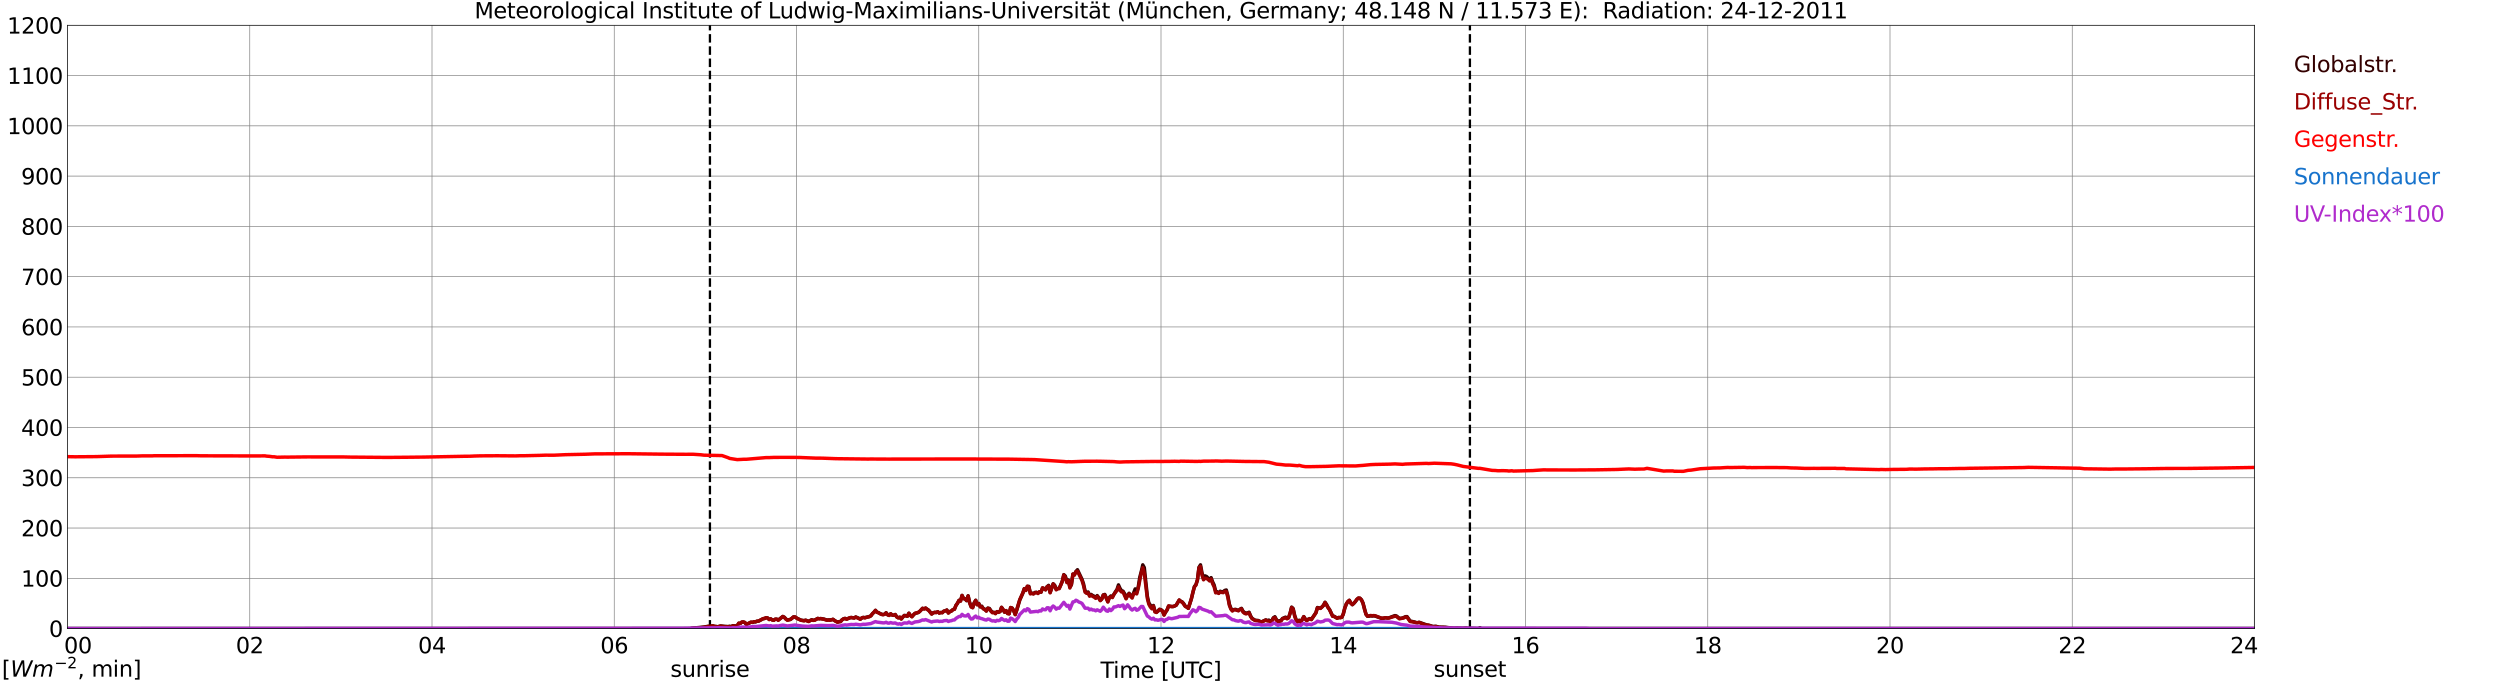 <?xml version="1.0" encoding="utf-8" standalone="no"?>
<!DOCTYPE svg PUBLIC "-//W3C//DTD SVG 1.1//EN"
  "http://www.w3.org/Graphics/SVG/1.1/DTD/svg11.dtd">
<svg xmlns:xlink="http://www.w3.org/1999/xlink" width="1085.4pt" height="296.64pt" viewBox="0 0 1085.4 296.64" xmlns="http://www.w3.org/2000/svg" version="1.1">
 <defs>
  <style type="text/css">*{stroke-linejoin: round; stroke-linecap: butt}</style>
 </defs>
 <g id="figure_1">
  <g id="patch_1">
   <path d="M 0 296.64 
L 1085.4 296.64 
L 1085.4 0 
L 0 0 
z
" style="fill: #ffffff"/>
  </g>
  <g id="axes_1">
   <g id="patch_2">
    <path d="M 29.306 272.909 
L 978.814 272.909 
L 978.814 10.976 
L 29.306 10.976 
z
" style="fill: #ffffff"/>
   </g>
   <g id="patch_3">
    <path d="M 978.814 272.909 
L 978.814 272.909 
L 978.814 10.976 
L 978.814 10.976 
z
" clip-path="url(#p93006bcebd)" style="fill: #d3d3d3; opacity: 0.25; stroke: #d3d3d3; stroke-linejoin: miter"/>
   </g>
   <g id="matplotlib.axis_1">
    <g id="xtick_1">
     <g id="line2d_1">
      <path d="M 29.306 272.909 
L 29.306 10.976 
" clip-path="url(#p93006bcebd)" style="fill: none; stroke: #808080; stroke-width: 0.3; stroke-linecap: square"/>
     </g>
     <g id="line2d_2"/>
     <g id="text_1">
      <!--    00 -->
      <g transform="translate(18.733 283.627) scale(0.095 -0.095)">
       <defs>
        <path id="DejaVuSans-20" transform="scale(0.016)"/>
        <path id="DejaVuSans-30" d="M 2034 4250 
Q 1547 4250 1301 3770 
Q 1056 3291 1056 2328 
Q 1056 1369 1301 889 
Q 1547 409 2034 409 
Q 2525 409 2770 889 
Q 3016 1369 3016 2328 
Q 3016 3291 2770 3770 
Q 2525 4250 2034 4250 
z
M 2034 4750 
Q 2819 4750 3233 4129 
Q 3647 3509 3647 2328 
Q 3647 1150 3233 529 
Q 2819 -91 2034 -91 
Q 1250 -91 836 529 
Q 422 1150 422 2328 
Q 422 3509 836 4129 
Q 1250 4750 2034 4750 
z
" transform="scale(0.016)"/>
       </defs>
       <use xlink:href="#DejaVuSans-20"/>
       <use xlink:href="#DejaVuSans-20" transform="translate(31.787 0)"/>
       <use xlink:href="#DejaVuSans-20" transform="translate(63.574 0)"/>
       <use xlink:href="#DejaVuSans-30" transform="translate(95.361 0)"/>
       <use xlink:href="#DejaVuSans-30" transform="translate(158.984 0)"/>
      </g>
     </g>
    </g>
    <g id="xtick_2">
     <g id="line2d_3">
      <path d="M 108.431 272.909 
L 108.431 10.976 
" clip-path="url(#p93006bcebd)" style="fill: none; stroke: #808080; stroke-width: 0.3; stroke-linecap: square"/>
     </g>
     <g id="line2d_4"/>
     <g id="text_2">
      <!-- 02 -->
      <g transform="translate(102.387 283.627) scale(0.095 -0.095)">
       <defs>
        <path id="DejaVuSans-32" d="M 1228 531 
L 3431 531 
L 3431 0 
L 469 0 
L 469 531 
Q 828 903 1448 1529 
Q 2069 2156 2228 2338 
Q 2531 2678 2651 2914 
Q 2772 3150 2772 3378 
Q 2772 3750 2511 3984 
Q 2250 4219 1831 4219 
Q 1534 4219 1204 4116 
Q 875 4013 500 3803 
L 500 4441 
Q 881 4594 1212 4672 
Q 1544 4750 1819 4750 
Q 2544 4750 2975 4387 
Q 3406 4025 3406 3419 
Q 3406 3131 3298 2873 
Q 3191 2616 2906 2266 
Q 2828 2175 2409 1742 
Q 1991 1309 1228 531 
z
" transform="scale(0.016)"/>
       </defs>
       <use xlink:href="#DejaVuSans-30"/>
       <use xlink:href="#DejaVuSans-32" transform="translate(63.623 0)"/>
      </g>
     </g>
    </g>
    <g id="xtick_3">
     <g id="line2d_5">
      <path d="M 187.557 272.909 
L 187.557 10.976 
" clip-path="url(#p93006bcebd)" style="fill: none; stroke: #808080; stroke-width: 0.3; stroke-linecap: square"/>
     </g>
     <g id="line2d_6"/>
     <g id="text_3">
      <!-- 04 -->
      <g transform="translate(181.513 283.627) scale(0.095 -0.095)">
       <defs>
        <path id="DejaVuSans-34" d="M 2419 4116 
L 825 1625 
L 2419 1625 
L 2419 4116 
z
M 2253 4666 
L 3047 4666 
L 3047 1625 
L 3713 1625 
L 3713 1100 
L 3047 1100 
L 3047 0 
L 2419 0 
L 2419 1100 
L 313 1100 
L 313 1709 
L 2253 4666 
z
" transform="scale(0.016)"/>
       </defs>
       <use xlink:href="#DejaVuSans-30"/>
       <use xlink:href="#DejaVuSans-34" transform="translate(63.623 0)"/>
      </g>
     </g>
    </g>
    <g id="xtick_4">
     <g id="line2d_7">
      <path d="M 266.683 272.909 
L 266.683 10.976 
" clip-path="url(#p93006bcebd)" style="fill: none; stroke: #808080; stroke-width: 0.3; stroke-linecap: square"/>
     </g>
     <g id="line2d_8"/>
     <g id="text_4">
      <!-- 06 -->
      <g transform="translate(260.638 283.627) scale(0.095 -0.095)">
       <defs>
        <path id="DejaVuSans-36" d="M 2113 2584 
Q 1688 2584 1439 2293 
Q 1191 2003 1191 1497 
Q 1191 994 1439 701 
Q 1688 409 2113 409 
Q 2538 409 2786 701 
Q 3034 994 3034 1497 
Q 3034 2003 2786 2293 
Q 2538 2584 2113 2584 
z
M 3366 4563 
L 3366 3988 
Q 3128 4100 2886 4159 
Q 2644 4219 2406 4219 
Q 1781 4219 1451 3797 
Q 1122 3375 1075 2522 
Q 1259 2794 1537 2939 
Q 1816 3084 2150 3084 
Q 2853 3084 3261 2657 
Q 3669 2231 3669 1497 
Q 3669 778 3244 343 
Q 2819 -91 2113 -91 
Q 1303 -91 875 529 
Q 447 1150 447 2328 
Q 447 3434 972 4092 
Q 1497 4750 2381 4750 
Q 2619 4750 2861 4703 
Q 3103 4656 3366 4563 
z
" transform="scale(0.016)"/>
       </defs>
       <use xlink:href="#DejaVuSans-30"/>
       <use xlink:href="#DejaVuSans-36" transform="translate(63.623 0)"/>
      </g>
     </g>
    </g>
    <g id="xtick_5">
     <g id="line2d_9">
      <path d="M 345.808 272.909 
L 345.808 10.976 
" clip-path="url(#p93006bcebd)" style="fill: none; stroke: #808080; stroke-width: 0.3; stroke-linecap: square"/>
     </g>
     <g id="line2d_10"/>
     <g id="text_5">
      <!-- 08 -->
      <g transform="translate(339.764 283.627) scale(0.095 -0.095)">
       <defs>
        <path id="DejaVuSans-38" d="M 2034 2216 
Q 1584 2216 1326 1975 
Q 1069 1734 1069 1313 
Q 1069 891 1326 650 
Q 1584 409 2034 409 
Q 2484 409 2743 651 
Q 3003 894 3003 1313 
Q 3003 1734 2745 1975 
Q 2488 2216 2034 2216 
z
M 1403 2484 
Q 997 2584 770 2862 
Q 544 3141 544 3541 
Q 544 4100 942 4425 
Q 1341 4750 2034 4750 
Q 2731 4750 3128 4425 
Q 3525 4100 3525 3541 
Q 3525 3141 3298 2862 
Q 3072 2584 2669 2484 
Q 3125 2378 3379 2068 
Q 3634 1759 3634 1313 
Q 3634 634 3220 271 
Q 2806 -91 2034 -91 
Q 1263 -91 848 271 
Q 434 634 434 1313 
Q 434 1759 690 2068 
Q 947 2378 1403 2484 
z
M 1172 3481 
Q 1172 3119 1398 2916 
Q 1625 2713 2034 2713 
Q 2441 2713 2670 2916 
Q 2900 3119 2900 3481 
Q 2900 3844 2670 4047 
Q 2441 4250 2034 4250 
Q 1625 4250 1398 4047 
Q 1172 3844 1172 3481 
z
" transform="scale(0.016)"/>
       </defs>
       <use xlink:href="#DejaVuSans-30"/>
       <use xlink:href="#DejaVuSans-38" transform="translate(63.623 0)"/>
      </g>
     </g>
    </g>
    <g id="xtick_6">
     <g id="line2d_11">
      <path d="M 424.934 272.909 
L 424.934 10.976 
" clip-path="url(#p93006bcebd)" style="fill: none; stroke: #808080; stroke-width: 0.3; stroke-linecap: square"/>
     </g>
     <g id="line2d_12"/>
     <g id="text_6">
      <!-- 10 -->
      <g transform="translate(418.89 283.627) scale(0.095 -0.095)">
       <defs>
        <path id="DejaVuSans-31" d="M 794 531 
L 1825 531 
L 1825 4091 
L 703 3866 
L 703 4441 
L 1819 4666 
L 2450 4666 
L 2450 531 
L 3481 531 
L 3481 0 
L 794 0 
L 794 531 
z
" transform="scale(0.016)"/>
       </defs>
       <use xlink:href="#DejaVuSans-31"/>
       <use xlink:href="#DejaVuSans-30" transform="translate(63.623 0)"/>
      </g>
     </g>
    </g>
    <g id="xtick_7">
     <g id="line2d_13">
      <path d="M 504.06 272.909 
L 504.06 10.976 
" clip-path="url(#p93006bcebd)" style="fill: none; stroke: #808080; stroke-width: 0.3; stroke-linecap: square"/>
     </g>
     <g id="line2d_14"/>
     <g id="text_7">
      <!-- 12 -->
      <g transform="translate(498.015 283.627) scale(0.095 -0.095)">
       <use xlink:href="#DejaVuSans-31"/>
       <use xlink:href="#DejaVuSans-32" transform="translate(63.623 0)"/>
      </g>
     </g>
    </g>
    <g id="xtick_8">
     <g id="line2d_15">
      <path d="M 583.185 272.909 
L 583.185 10.976 
" clip-path="url(#p93006bcebd)" style="fill: none; stroke: #808080; stroke-width: 0.3; stroke-linecap: square"/>
     </g>
     <g id="line2d_16"/>
     <g id="text_8">
      <!-- 14 -->
      <g transform="translate(577.141 283.627) scale(0.095 -0.095)">
       <use xlink:href="#DejaVuSans-31"/>
       <use xlink:href="#DejaVuSans-34" transform="translate(63.623 0)"/>
      </g>
     </g>
    </g>
    <g id="xtick_9">
     <g id="line2d_17">
      <path d="M 662.311 272.909 
L 662.311 10.976 
" clip-path="url(#p93006bcebd)" style="fill: none; stroke: #808080; stroke-width: 0.3; stroke-linecap: square"/>
     </g>
     <g id="line2d_18"/>
     <g id="text_9">
      <!-- 16 -->
      <g transform="translate(656.267 283.627) scale(0.095 -0.095)">
       <use xlink:href="#DejaVuSans-31"/>
       <use xlink:href="#DejaVuSans-36" transform="translate(63.623 0)"/>
      </g>
     </g>
    </g>
    <g id="xtick_10">
     <g id="line2d_19">
      <path d="M 741.437 272.909 
L 741.437 10.976 
" clip-path="url(#p93006bcebd)" style="fill: none; stroke: #808080; stroke-width: 0.3; stroke-linecap: square"/>
     </g>
     <g id="line2d_20"/>
     <g id="text_10">
      <!-- 18 -->
      <g transform="translate(735.392 283.627) scale(0.095 -0.095)">
       <use xlink:href="#DejaVuSans-31"/>
       <use xlink:href="#DejaVuSans-38" transform="translate(63.623 0)"/>
      </g>
     </g>
    </g>
    <g id="xtick_11">
     <g id="line2d_21">
      <path d="M 820.562 272.909 
L 820.562 10.976 
" clip-path="url(#p93006bcebd)" style="fill: none; stroke: #808080; stroke-width: 0.3; stroke-linecap: square"/>
     </g>
     <g id="line2d_22"/>
     <g id="text_11">
      <!-- 20 -->
      <g transform="translate(814.518 283.627) scale(0.095 -0.095)">
       <use xlink:href="#DejaVuSans-32"/>
       <use xlink:href="#DejaVuSans-30" transform="translate(63.623 0)"/>
      </g>
     </g>
    </g>
    <g id="xtick_12">
     <g id="line2d_23">
      <path d="M 899.688 272.909 
L 899.688 10.976 
" clip-path="url(#p93006bcebd)" style="fill: none; stroke: #808080; stroke-width: 0.3; stroke-linecap: square"/>
     </g>
     <g id="line2d_24"/>
     <g id="text_12">
      <!-- 22 -->
      <g transform="translate(893.644 283.627) scale(0.095 -0.095)">
       <use xlink:href="#DejaVuSans-32"/>
       <use xlink:href="#DejaVuSans-32" transform="translate(63.623 0)"/>
      </g>
     </g>
    </g>
    <g id="xtick_13">
     <g id="line2d_25">
      <path d="M 978.814 272.909 
L 978.814 10.976 
" clip-path="url(#p93006bcebd)" style="fill: none; stroke: #808080; stroke-width: 0.3; stroke-linecap: square"/>
     </g>
     <g id="line2d_26"/>
     <g id="text_13">
      <!-- 24    -->
      <g transform="translate(968.241 283.627) scale(0.095 -0.095)">
       <use xlink:href="#DejaVuSans-32"/>
       <use xlink:href="#DejaVuSans-34" transform="translate(63.623 0)"/>
       <use xlink:href="#DejaVuSans-20" transform="translate(127.246 0)"/>
       <use xlink:href="#DejaVuSans-20" transform="translate(159.033 0)"/>
       <use xlink:href="#DejaVuSans-20" transform="translate(190.82 0)"/>
      </g>
     </g>
    </g>
    <g id="text_14">
     <!-- Time [UTC] -->
     <g transform="translate(477.806 294.322) scale(0.095 -0.095)">
      <defs>
       <path id="DejaVuSans-54" d="M -19 4666 
L 3928 4666 
L 3928 4134 
L 2272 4134 
L 2272 0 
L 1638 0 
L 1638 4134 
L -19 4134 
L -19 4666 
z
" transform="scale(0.016)"/>
       <path id="DejaVuSans-69" d="M 603 3500 
L 1178 3500 
L 1178 0 
L 603 0 
L 603 3500 
z
M 603 4863 
L 1178 4863 
L 1178 4134 
L 603 4134 
L 603 4863 
z
" transform="scale(0.016)"/>
       <path id="DejaVuSans-6d" d="M 3328 2828 
Q 3544 3216 3844 3400 
Q 4144 3584 4550 3584 
Q 5097 3584 5394 3201 
Q 5691 2819 5691 2113 
L 5691 0 
L 5113 0 
L 5113 2094 
Q 5113 2597 4934 2840 
Q 4756 3084 4391 3084 
Q 3944 3084 3684 2787 
Q 3425 2491 3425 1978 
L 3425 0 
L 2847 0 
L 2847 2094 
Q 2847 2600 2669 2842 
Q 2491 3084 2119 3084 
Q 1678 3084 1418 2786 
Q 1159 2488 1159 1978 
L 1159 0 
L 581 0 
L 581 3500 
L 1159 3500 
L 1159 2956 
Q 1356 3278 1631 3431 
Q 1906 3584 2284 3584 
Q 2666 3584 2933 3390 
Q 3200 3197 3328 2828 
z
" transform="scale(0.016)"/>
       <path id="DejaVuSans-65" d="M 3597 1894 
L 3597 1613 
L 953 1613 
Q 991 1019 1311 708 
Q 1631 397 2203 397 
Q 2534 397 2845 478 
Q 3156 559 3463 722 
L 3463 178 
Q 3153 47 2828 -22 
Q 2503 -91 2169 -91 
Q 1331 -91 842 396 
Q 353 884 353 1716 
Q 353 2575 817 3079 
Q 1281 3584 2069 3584 
Q 2775 3584 3186 3129 
Q 3597 2675 3597 1894 
z
M 3022 2063 
Q 3016 2534 2758 2815 
Q 2500 3097 2075 3097 
Q 1594 3097 1305 2825 
Q 1016 2553 972 2059 
L 3022 2063 
z
" transform="scale(0.016)"/>
       <path id="DejaVuSans-5b" d="M 550 4863 
L 1875 4863 
L 1875 4416 
L 1125 4416 
L 1125 -397 
L 1875 -397 
L 1875 -844 
L 550 -844 
L 550 4863 
z
" transform="scale(0.016)"/>
       <path id="DejaVuSans-55" d="M 556 4666 
L 1191 4666 
L 1191 1831 
Q 1191 1081 1462 751 
Q 1734 422 2344 422 
Q 2950 422 3222 751 
Q 3494 1081 3494 1831 
L 3494 4666 
L 4128 4666 
L 4128 1753 
Q 4128 841 3676 375 
Q 3225 -91 2344 -91 
Q 1459 -91 1007 375 
Q 556 841 556 1753 
L 556 4666 
z
" transform="scale(0.016)"/>
       <path id="DejaVuSans-43" d="M 4122 4306 
L 4122 3641 
Q 3803 3938 3442 4084 
Q 3081 4231 2675 4231 
Q 1875 4231 1450 3742 
Q 1025 3253 1025 2328 
Q 1025 1406 1450 917 
Q 1875 428 2675 428 
Q 3081 428 3442 575 
Q 3803 722 4122 1019 
L 4122 359 
Q 3791 134 3420 21 
Q 3050 -91 2638 -91 
Q 1578 -91 968 557 
Q 359 1206 359 2328 
Q 359 3453 968 4101 
Q 1578 4750 2638 4750 
Q 3056 4750 3426 4639 
Q 3797 4528 4122 4306 
z
" transform="scale(0.016)"/>
       <path id="DejaVuSans-5d" d="M 1947 4863 
L 1947 -844 
L 622 -844 
L 622 -397 
L 1369 -397 
L 1369 4416 
L 622 4416 
L 622 4863 
L 1947 4863 
z
" transform="scale(0.016)"/>
      </defs>
      <use xlink:href="#DejaVuSans-54"/>
      <use xlink:href="#DejaVuSans-69" transform="translate(57.959 0)"/>
      <use xlink:href="#DejaVuSans-6d" transform="translate(85.742 0)"/>
      <use xlink:href="#DejaVuSans-65" transform="translate(183.154 0)"/>
      <use xlink:href="#DejaVuSans-20" transform="translate(244.678 0)"/>
      <use xlink:href="#DejaVuSans-5b" transform="translate(276.465 0)"/>
      <use xlink:href="#DejaVuSans-55" transform="translate(315.479 0)"/>
      <use xlink:href="#DejaVuSans-54" transform="translate(388.672 0)"/>
      <use xlink:href="#DejaVuSans-43" transform="translate(443.881 0)"/>
      <use xlink:href="#DejaVuSans-5d" transform="translate(513.705 0)"/>
     </g>
    </g>
   </g>
   <g id="matplotlib.axis_2">
    <g id="ytick_1">
     <g id="line2d_27">
      <path d="M 29.306 272.909 
L 978.814 272.909 
" clip-path="url(#p93006bcebd)" style="fill: none; stroke: #808080; stroke-width: 0.3; stroke-linecap: square"/>
     </g>
     <g id="line2d_28"/>
     <g id="text_15">
      <!-- 0 -->
      <g transform="translate(21.261 276.518) scale(0.095 -0.095)">
       <use xlink:href="#DejaVuSans-30"/>
      </g>
     </g>
    </g>
    <g id="ytick_2">
     <g id="line2d_29">
      <path d="M 29.306 251.081 
L 978.814 251.081 
" clip-path="url(#p93006bcebd)" style="fill: none; stroke: #808080; stroke-width: 0.3; stroke-linecap: square"/>
     </g>
     <g id="line2d_30"/>
     <g id="text_16">
      <!-- 100 -->
      <g transform="translate(9.173 254.69) scale(0.095 -0.095)">
       <use xlink:href="#DejaVuSans-31"/>
       <use xlink:href="#DejaVuSans-30" transform="translate(63.623 0)"/>
       <use xlink:href="#DejaVuSans-30" transform="translate(127.246 0)"/>
      </g>
     </g>
    </g>
    <g id="ytick_3">
     <g id="line2d_31">
      <path d="M 29.306 229.253 
L 978.814 229.253 
" clip-path="url(#p93006bcebd)" style="fill: none; stroke: #808080; stroke-width: 0.3; stroke-linecap: square"/>
     </g>
     <g id="line2d_32"/>
     <g id="text_17">
      <!-- 200 -->
      <g transform="translate(9.173 232.863) scale(0.095 -0.095)">
       <use xlink:href="#DejaVuSans-32"/>
       <use xlink:href="#DejaVuSans-30" transform="translate(63.623 0)"/>
       <use xlink:href="#DejaVuSans-30" transform="translate(127.246 0)"/>
      </g>
     </g>
    </g>
    <g id="ytick_4">
     <g id="line2d_33">
      <path d="M 29.306 207.426 
L 978.814 207.426 
" clip-path="url(#p93006bcebd)" style="fill: none; stroke: #808080; stroke-width: 0.3; stroke-linecap: square"/>
     </g>
     <g id="line2d_34"/>
     <g id="text_18">
      <!-- 300 -->
      <g transform="translate(9.173 211.035) scale(0.095 -0.095)">
       <defs>
        <path id="DejaVuSans-33" d="M 2597 2516 
Q 3050 2419 3304 2112 
Q 3559 1806 3559 1356 
Q 3559 666 3084 287 
Q 2609 -91 1734 -91 
Q 1441 -91 1130 -33 
Q 819 25 488 141 
L 488 750 
Q 750 597 1062 519 
Q 1375 441 1716 441 
Q 2309 441 2620 675 
Q 2931 909 2931 1356 
Q 2931 1769 2642 2001 
Q 2353 2234 1838 2234 
L 1294 2234 
L 1294 2753 
L 1863 2753 
Q 2328 2753 2575 2939 
Q 2822 3125 2822 3475 
Q 2822 3834 2567 4026 
Q 2313 4219 1838 4219 
Q 1578 4219 1281 4162 
Q 984 4106 628 3988 
L 628 4550 
Q 988 4650 1302 4700 
Q 1616 4750 1894 4750 
Q 2613 4750 3031 4423 
Q 3450 4097 3450 3541 
Q 3450 3153 3228 2886 
Q 3006 2619 2597 2516 
z
" transform="scale(0.016)"/>
       </defs>
       <use xlink:href="#DejaVuSans-33"/>
       <use xlink:href="#DejaVuSans-30" transform="translate(63.623 0)"/>
       <use xlink:href="#DejaVuSans-30" transform="translate(127.246 0)"/>
      </g>
     </g>
    </g>
    <g id="ytick_5">
     <g id="line2d_35">
      <path d="M 29.306 185.598 
L 978.814 185.598 
" clip-path="url(#p93006bcebd)" style="fill: none; stroke: #808080; stroke-width: 0.3; stroke-linecap: square"/>
     </g>
     <g id="line2d_36"/>
     <g id="text_19">
      <!-- 400 -->
      <g transform="translate(9.173 189.207) scale(0.095 -0.095)">
       <use xlink:href="#DejaVuSans-34"/>
       <use xlink:href="#DejaVuSans-30" transform="translate(63.623 0)"/>
       <use xlink:href="#DejaVuSans-30" transform="translate(127.246 0)"/>
      </g>
     </g>
    </g>
    <g id="ytick_6">
     <g id="line2d_37">
      <path d="M 29.306 163.77 
L 978.814 163.77 
" clip-path="url(#p93006bcebd)" style="fill: none; stroke: #808080; stroke-width: 0.3; stroke-linecap: square"/>
     </g>
     <g id="line2d_38"/>
     <g id="text_20">
      <!-- 500 -->
      <g transform="translate(9.173 167.379) scale(0.095 -0.095)">
       <defs>
        <path id="DejaVuSans-35" d="M 691 4666 
L 3169 4666 
L 3169 4134 
L 1269 4134 
L 1269 2991 
Q 1406 3038 1543 3061 
Q 1681 3084 1819 3084 
Q 2600 3084 3056 2656 
Q 3513 2228 3513 1497 
Q 3513 744 3044 326 
Q 2575 -91 1722 -91 
Q 1428 -91 1123 -41 
Q 819 9 494 109 
L 494 744 
Q 775 591 1075 516 
Q 1375 441 1709 441 
Q 2250 441 2565 725 
Q 2881 1009 2881 1497 
Q 2881 1984 2565 2268 
Q 2250 2553 1709 2553 
Q 1456 2553 1204 2497 
Q 953 2441 691 2322 
L 691 4666 
z
" transform="scale(0.016)"/>
       </defs>
       <use xlink:href="#DejaVuSans-35"/>
       <use xlink:href="#DejaVuSans-30" transform="translate(63.623 0)"/>
       <use xlink:href="#DejaVuSans-30" transform="translate(127.246 0)"/>
      </g>
     </g>
    </g>
    <g id="ytick_7">
     <g id="line2d_39">
      <path d="M 29.306 141.942 
L 978.814 141.942 
" clip-path="url(#p93006bcebd)" style="fill: none; stroke: #808080; stroke-width: 0.3; stroke-linecap: square"/>
     </g>
     <g id="line2d_40"/>
     <g id="text_21">
      <!-- 600 -->
      <g transform="translate(9.173 145.551) scale(0.095 -0.095)">
       <use xlink:href="#DejaVuSans-36"/>
       <use xlink:href="#DejaVuSans-30" transform="translate(63.623 0)"/>
       <use xlink:href="#DejaVuSans-30" transform="translate(127.246 0)"/>
      </g>
     </g>
    </g>
    <g id="ytick_8">
     <g id="line2d_41">
      <path d="M 29.306 120.114 
L 978.814 120.114 
" clip-path="url(#p93006bcebd)" style="fill: none; stroke: #808080; stroke-width: 0.3; stroke-linecap: square"/>
     </g>
     <g id="line2d_42"/>
     <g id="text_22">
      <!-- 700 -->
      <g transform="translate(9.173 123.724) scale(0.095 -0.095)">
       <defs>
        <path id="DejaVuSans-37" d="M 525 4666 
L 3525 4666 
L 3525 4397 
L 1831 0 
L 1172 0 
L 2766 4134 
L 525 4134 
L 525 4666 
z
" transform="scale(0.016)"/>
       </defs>
       <use xlink:href="#DejaVuSans-37"/>
       <use xlink:href="#DejaVuSans-30" transform="translate(63.623 0)"/>
       <use xlink:href="#DejaVuSans-30" transform="translate(127.246 0)"/>
      </g>
     </g>
    </g>
    <g id="ytick_9">
     <g id="line2d_43">
      <path d="M 29.306 98.287 
L 978.814 98.287 
" clip-path="url(#p93006bcebd)" style="fill: none; stroke: #808080; stroke-width: 0.3; stroke-linecap: square"/>
     </g>
     <g id="line2d_44"/>
     <g id="text_23">
      <!-- 800 -->
      <g transform="translate(9.173 101.896) scale(0.095 -0.095)">
       <use xlink:href="#DejaVuSans-38"/>
       <use xlink:href="#DejaVuSans-30" transform="translate(63.623 0)"/>
       <use xlink:href="#DejaVuSans-30" transform="translate(127.246 0)"/>
      </g>
     </g>
    </g>
    <g id="ytick_10">
     <g id="line2d_45">
      <path d="M 29.306 76.459 
L 978.814 76.459 
" clip-path="url(#p93006bcebd)" style="fill: none; stroke: #808080; stroke-width: 0.3; stroke-linecap: square"/>
     </g>
     <g id="line2d_46"/>
     <g id="text_24">
      <!-- 900 -->
      <g transform="translate(9.173 80.068) scale(0.095 -0.095)">
       <defs>
        <path id="DejaVuSans-39" d="M 703 97 
L 703 672 
Q 941 559 1184 500 
Q 1428 441 1663 441 
Q 2288 441 2617 861 
Q 2947 1281 2994 2138 
Q 2813 1869 2534 1725 
Q 2256 1581 1919 1581 
Q 1219 1581 811 2004 
Q 403 2428 403 3163 
Q 403 3881 828 4315 
Q 1253 4750 1959 4750 
Q 2769 4750 3195 4129 
Q 3622 3509 3622 2328 
Q 3622 1225 3098 567 
Q 2575 -91 1691 -91 
Q 1453 -91 1209 -44 
Q 966 3 703 97 
z
M 1959 2075 
Q 2384 2075 2632 2365 
Q 2881 2656 2881 3163 
Q 2881 3666 2632 3958 
Q 2384 4250 1959 4250 
Q 1534 4250 1286 3958 
Q 1038 3666 1038 3163 
Q 1038 2656 1286 2365 
Q 1534 2075 1959 2075 
z
" transform="scale(0.016)"/>
       </defs>
       <use xlink:href="#DejaVuSans-39"/>
       <use xlink:href="#DejaVuSans-30" transform="translate(63.623 0)"/>
       <use xlink:href="#DejaVuSans-30" transform="translate(127.246 0)"/>
      </g>
     </g>
    </g>
    <g id="ytick_11">
     <g id="line2d_47">
      <path d="M 29.306 54.631 
L 978.814 54.631 
" clip-path="url(#p93006bcebd)" style="fill: none; stroke: #808080; stroke-width: 0.3; stroke-linecap: square"/>
     </g>
     <g id="line2d_48"/>
     <g id="text_25">
      <!-- 1000 -->
      <g transform="translate(3.128 58.24) scale(0.095 -0.095)">
       <use xlink:href="#DejaVuSans-31"/>
       <use xlink:href="#DejaVuSans-30" transform="translate(63.623 0)"/>
       <use xlink:href="#DejaVuSans-30" transform="translate(127.246 0)"/>
       <use xlink:href="#DejaVuSans-30" transform="translate(190.869 0)"/>
      </g>
     </g>
    </g>
    <g id="ytick_12">
     <g id="line2d_49">
      <path d="M 29.306 32.803 
L 978.814 32.803 
" clip-path="url(#p93006bcebd)" style="fill: none; stroke: #808080; stroke-width: 0.3; stroke-linecap: square"/>
     </g>
     <g id="line2d_50"/>
     <g id="text_26">
      <!-- 1100 -->
      <g transform="translate(3.128 36.413) scale(0.095 -0.095)">
       <use xlink:href="#DejaVuSans-31"/>
       <use xlink:href="#DejaVuSans-31" transform="translate(63.623 0)"/>
       <use xlink:href="#DejaVuSans-30" transform="translate(127.246 0)"/>
       <use xlink:href="#DejaVuSans-30" transform="translate(190.869 0)"/>
      </g>
     </g>
    </g>
    <g id="ytick_13">
     <g id="line2d_51">
      <path d="M 29.306 10.976 
L 978.814 10.976 
" clip-path="url(#p93006bcebd)" style="fill: none; stroke: #808080; stroke-width: 0.3; stroke-linecap: square"/>
     </g>
     <g id="line2d_52"/>
     <g id="text_27">
      <!-- 1200 -->
      <g transform="translate(3.128 14.585) scale(0.095 -0.095)">
       <use xlink:href="#DejaVuSans-31"/>
       <use xlink:href="#DejaVuSans-32" transform="translate(63.623 0)"/>
       <use xlink:href="#DejaVuSans-30" transform="translate(127.246 0)"/>
       <use xlink:href="#DejaVuSans-30" transform="translate(190.869 0)"/>
      </g>
     </g>
    </g>
   </g>
   <g id="line2d_53">
    <path d="M 308.224 272.909 
L 308.224 10.976 
" clip-path="url(#p93006bcebd)" style="fill: none; stroke-dasharray: 3.7,1.6; stroke-dashoffset: 0; stroke: #000000"/>
   </g>
   <g id="line2d_54">
    <path d="M 638.178 272.909 
L 638.178 10.976 
" clip-path="url(#p93006bcebd)" style="fill: none; stroke-dasharray: 3.7,1.6; stroke-dashoffset: 0; stroke: #000000"/>
   </g>
   <g id="line2d_55">
    <path d="M 29.306 272.909 
L 299.652 272.909 
L 300.971 272.682 
L 305.586 272.239 
L 306.905 272.001 
L 307.564 271.913 
L 308.224 271.942 
L 309.543 271.734 
L 310.202 271.942 
L 310.861 271.942 
L 311.521 272.121 
L 312.839 271.765 
L 314.158 271.883 
L 316.136 272.031 
L 316.796 271.852 
L 317.455 272.09 
L 318.114 271.645 
L 319.433 271.765 
L 320.093 271.586 
L 320.752 270.58 
L 321.411 270.669 
L 322.071 270.106 
L 322.73 270.076 
L 323.39 270.283 
L 324.049 271.143 
L 326.027 270.134 
L 326.686 270.255 
L 327.346 269.988 
L 328.005 270.017 
L 328.665 269.72 
L 329.324 269.691 
L 331.302 268.624 
L 331.961 268.537 
L 332.621 268.181 
L 333.28 268.299 
L 333.94 268.951 
L 334.599 268.714 
L 335.258 269.1 
L 335.918 269.277 
L 336.577 268.862 
L 337.236 268.803 
L 337.896 269.218 
L 339.874 267.648 
L 340.533 267.974 
L 341.193 268.714 
L 341.852 269.187 
L 343.171 268.921 
L 343.83 268.447 
L 344.49 267.825 
L 345.149 267.856 
L 345.808 268.329 
L 347.787 269.246 
L 349.105 269.425 
L 349.765 269.246 
L 351.083 269.75 
L 352.402 269.069 
L 353.062 269.305 
L 353.721 269.187 
L 355.04 268.506 
L 355.699 268.655 
L 356.359 268.565 
L 357.677 268.772 
L 358.996 269.187 
L 360.974 269.1 
L 361.634 268.892 
L 362.952 269.781 
L 363.612 270.076 
L 364.271 269.899 
L 364.93 269.84 
L 365.59 269.128 
L 366.249 268.624 
L 366.909 268.478 
L 367.568 268.772 
L 369.546 268.063 
L 370.865 268.299 
L 371.524 267.856 
L 372.843 268.417 
L 373.502 268.831 
L 374.162 268.299 
L 374.821 268.032 
L 375.481 268.15 
L 377.459 267.648 
L 378.118 267.351 
L 378.777 266.433 
L 379.437 265.81 
L 380.096 264.981 
L 380.756 265.81 
L 381.415 265.959 
L 382.074 266.404 
L 383.393 266.847 
L 384.053 266.67 
L 384.712 266.018 
L 385.371 266.878 
L 386.031 267.144 
L 386.69 266.491 
L 387.349 266.996 
L 388.009 267.144 
L 388.668 266.788 
L 389.328 267.797 
L 389.987 268.209 
L 390.646 267.943 
L 391.306 268.714 
L 392.624 267.175 
L 393.284 267.262 
L 393.943 267.528 
L 394.603 266.225 
L 395.262 267.175 
L 395.921 267.677 
L 397.24 266.315 
L 398.559 265.989 
L 399.218 265.544 
L 400.537 264.123 
L 401.196 264.33 
L 401.856 264.034 
L 403.175 264.894 
L 404.493 266.522 
L 405.153 266.048 
L 405.812 265.81 
L 406.471 265.959 
L 407.131 265.575 
L 407.79 266.138 
L 408.45 265.93 
L 409.109 265.959 
L 409.768 265.337 
L 410.428 265.188 
L 411.087 264.835 
L 411.746 266.079 
L 412.406 265.516 
L 413.065 265.249 
L 413.725 264.656 
L 414.384 264.479 
L 415.043 262.82 
L 415.703 261.901 
L 416.362 260.629 
L 417.022 260.895 
L 417.681 258.496 
L 418.34 259.83 
L 419 260.006 
L 419.659 260.805 
L 420.318 258.673 
L 420.978 261.547 
L 421.637 263.353 
L 422.297 263.767 
L 422.956 261.694 
L 423.615 260.598 
L 424.275 262.495 
L 424.934 261.962 
L 425.593 263.412 
L 426.253 263.176 
L 426.912 264.241 
L 427.572 264.448 
L 428.231 265.249 
L 428.89 264.005 
L 429.55 264.154 
L 430.209 265.129 
L 430.869 265.841 
L 431.528 265.841 
L 432.187 266.286 
L 432.847 265.544 
L 433.506 265.693 
L 434.165 265.516 
L 434.825 263.678 
L 435.484 264.597 
L 436.144 265.782 
L 436.803 265.101 
L 437.462 266.256 
L 438.122 266.463 
L 438.781 263.798 
L 439.44 264.005 
L 440.1 265.042 
L 440.759 266.76 
L 441.419 265.012 
L 442.737 260.539 
L 444.056 257.577 
L 444.716 255.564 
L 445.375 256.274 
L 446.034 254.617 
L 446.694 254.587 
L 447.353 257.549 
L 448.012 257.518 
L 448.672 257.725 
L 449.331 257.193 
L 449.991 257.134 
L 450.65 257.49 
L 451.309 256.927 
L 451.969 257.103 
L 452.628 255.298 
L 453.287 255.475 
L 453.947 256.038 
L 454.606 254.735 
L 455.266 254.141 
L 455.925 257.134 
L 457.244 253.46 
L 457.903 254.082 
L 458.563 255.772 
L 459.881 255.327 
L 460.541 253.964 
L 461.2 252.336 
L 461.859 249.492 
L 462.519 250.086 
L 463.178 252.336 
L 463.838 251.804 
L 464.497 254.794 
L 465.156 253.906 
L 465.816 249.256 
L 466.475 249.402 
L 467.134 248.099 
L 467.794 247.359 
L 469.772 251.535 
L 470.431 253.491 
L 471.091 256.54 
L 471.75 257.282 
L 472.409 257.016 
L 473.069 258.465 
L 473.728 258.081 
L 474.388 258.555 
L 475.047 258.852 
L 475.706 259.443 
L 476.366 258.585 
L 477.025 259.443 
L 477.685 260.629 
L 478.344 260.006 
L 479.003 258.319 
L 479.663 258.081 
L 480.981 261.133 
L 481.641 259.384 
L 482.3 258.734 
L 482.96 259.146 
L 484.278 256.896 
L 484.938 255.949 
L 485.597 253.934 
L 486.256 255.416 
L 486.916 256.453 
L 487.575 256.66 
L 488.235 257.756 
L 488.894 259.71 
L 489.553 258.406 
L 490.213 257.577 
L 490.872 258.496 
L 491.532 259.059 
L 492.85 255.682 
L 493.51 257.282 
L 494.169 254.912 
L 494.828 250.647 
L 495.488 248.189 
L 496.147 245.227 
L 496.807 246.412 
L 498.125 258.821 
L 498.785 261.783 
L 499.444 262.731 
L 500.103 263.946 
L 500.763 262.879 
L 501.422 265.337 
L 502.082 265.782 
L 502.741 265.249 
L 503.4 264.538 
L 504.06 264.686 
L 504.719 265.219 
L 505.379 266.847 
L 506.697 264.835 
L 507.357 263.176 
L 509.335 263.353 
L 510.654 262.789 
L 511.972 260.539 
L 512.632 261.013 
L 513.291 261.34 
L 513.95 262.108 
L 514.61 263.176 
L 515.269 263.56 
L 515.929 264.123 
L 517.247 260.006 
L 518.566 254.646 
L 519.226 253.816 
L 519.885 251.804 
L 520.544 246.323 
L 521.204 245.227 
L 521.863 248.721 
L 522.522 250.913 
L 523.182 250.025 
L 523.841 250.293 
L 524.501 250.974 
L 525.16 251.98 
L 525.819 250.795 
L 526.479 252.631 
L 527.138 253.995 
L 527.797 256.689 
L 528.457 256.927 
L 529.116 257.459 
L 529.776 256.689 
L 530.435 256.955 
L 531.094 256.868 
L 531.754 256.333 
L 532.413 256.156 
L 533.073 258.614 
L 533.732 262.257 
L 534.391 264.064 
L 535.051 265.012 
L 535.71 264.656 
L 536.369 264.538 
L 537.688 265.042 
L 538.348 264.507 
L 539.007 264.123 
L 539.666 265.367 
L 540.326 265.959 
L 540.985 266.166 
L 541.644 266.079 
L 542.304 265.81 
L 542.963 267.41 
L 543.623 268.478 
L 544.941 269.277 
L 546.26 269.395 
L 547.579 270.047 
L 549.557 269.128 
L 550.216 269.425 
L 550.876 269.218 
L 551.535 269.691 
L 552.195 269.425 
L 552.854 268.209 
L 553.513 267.766 
L 554.173 269.039 
L 554.832 269.72 
L 555.491 269.512 
L 556.151 269.425 
L 556.81 268.506 
L 558.129 267.943 
L 558.788 268.447 
L 559.448 268.181 
L 560.107 266.286 
L 560.766 263.591 
L 561.426 264.154 
L 562.085 267.144 
L 562.745 269.069 
L 563.404 269.84 
L 564.063 269.277 
L 564.723 269.988 
L 565.382 268.98 
L 566.042 267.707 
L 566.701 268.714 
L 567.36 269.305 
L 568.02 268.862 
L 568.679 268.565 
L 569.338 268.921 
L 571.317 265.989 
L 571.976 263.767 
L 573.295 264.034 
L 573.954 263.501 
L 574.613 262.731 
L 575.273 261.458 
L 575.932 262.405 
L 576.592 263.708 
L 577.251 264.656 
L 578.57 267.441 
L 579.229 267.559 
L 580.548 268.417 
L 581.207 268.063 
L 581.867 268.15 
L 582.526 267.974 
L 583.185 266.699 
L 583.845 264.064 
L 584.504 262.257 
L 585.164 261.251 
L 585.823 260.629 
L 586.482 261.814 
L 587.142 262.523 
L 587.801 261.962 
L 588.46 261.192 
L 589.12 260.244 
L 589.779 259.681 
L 590.439 259.74 
L 591.098 260.421 
L 591.757 261.783 
L 593.076 266.699 
L 593.736 267.559 
L 594.395 267.528 
L 595.054 267.382 
L 595.714 267.469 
L 596.373 267.382 
L 597.032 267.469 
L 599.67 268.417 
L 600.329 268.478 
L 601.648 268.209 
L 602.307 268.329 
L 602.967 268.27 
L 605.604 267.262 
L 606.264 267.41 
L 607.582 268.478 
L 608.901 268.329 
L 610.22 267.736 
L 610.879 267.707 
L 612.198 269.602 
L 614.176 270.047 
L 614.836 270.283 
L 615.495 270.342 
L 616.154 270.165 
L 619.451 271.32 
L 620.77 271.558 
L 622.089 271.972 
L 623.408 271.913 
L 624.726 272.267 
L 627.364 272.326 
L 630.661 272.682 
L 631.32 272.741 
L 632.639 272.682 
L 635.276 272.771 
L 636.595 272.653 
L 637.255 272.802 
L 638.573 272.771 
L 640.552 272.861 
L 641.87 272.889 
L 642.53 272.533 
L 643.189 272.909 
L 646.486 272.909 
L 978.154 272.909 
L 978.154 272.909 
" clip-path="url(#p93006bcebd)" style="fill: none; stroke: #330000; stroke-width: 1.5; stroke-linecap: square"/>
   </g>
   <g id="line2d_56">
    <path d="M 29.306 272.909 
L 299.652 272.909 
L 300.311 272.749 
L 302.289 272.667 
L 304.927 272.415 
L 306.905 272.121 
L 307.564 271.953 
L 308.224 271.953 
L 308.883 271.743 
L 309.543 271.743 
L 310.202 271.953 
L 311.521 272.204 
L 312.839 271.826 
L 314.818 272.121 
L 315.477 272.079 
L 316.136 272.162 
L 316.796 272.079 
L 317.455 272.204 
L 318.114 271.743 
L 319.433 271.87 
L 320.093 271.658 
L 320.752 270.567 
L 321.411 270.652 
L 322.071 270.065 
L 322.73 270.021 
L 323.39 270.233 
L 324.049 271.112 
L 326.027 270.106 
L 326.686 270.189 
L 327.346 269.938 
L 328.005 269.938 
L 328.665 269.687 
L 329.324 269.643 
L 331.302 268.596 
L 331.961 268.469 
L 332.621 268.174 
L 333.28 268.301 
L 333.94 268.973 
L 334.599 268.679 
L 335.258 269.183 
L 335.918 269.307 
L 336.577 268.805 
L 337.236 268.847 
L 337.896 269.266 
L 339.874 267.67 
L 340.533 268.091 
L 341.193 268.805 
L 341.852 269.266 
L 343.171 268.93 
L 344.49 267.882 
L 345.149 267.838 
L 346.468 268.72 
L 347.787 269.307 
L 349.105 269.56 
L 349.765 269.307 
L 351.083 269.853 
L 351.743 269.434 
L 352.402 269.183 
L 353.062 269.351 
L 353.721 269.266 
L 355.04 268.511 
L 355.699 268.637 
L 356.359 268.552 
L 357.018 268.762 
L 357.677 268.847 
L 358.996 269.266 
L 359.655 269.183 
L 360.315 269.307 
L 361.634 268.888 
L 362.293 269.434 
L 363.612 270.148 
L 364.271 269.938 
L 364.93 269.853 
L 365.59 269.056 
L 366.249 268.72 
L 366.909 268.511 
L 367.568 268.847 
L 368.887 268.174 
L 369.546 268.133 
L 370.865 268.342 
L 371.524 267.923 
L 373.502 268.847 
L 374.162 268.259 
L 374.821 268.091 
L 375.481 268.301 
L 376.14 268.05 
L 377.459 267.755 
L 378.118 267.336 
L 378.777 266.454 
L 379.437 265.824 
L 380.096 265.027 
L 380.756 265.824 
L 381.415 266.077 
L 382.734 266.79 
L 383.393 266.873 
L 384.053 266.705 
L 384.712 266.118 
L 385.371 266.959 
L 386.031 267.21 
L 386.69 266.496 
L 387.349 267.041 
L 388.009 267.168 
L 388.668 266.832 
L 389.328 267.882 
L 389.987 268.259 
L 390.646 268.006 
L 391.306 268.72 
L 391.965 267.797 
L 392.624 267.293 
L 393.943 267.546 
L 394.603 266.286 
L 395.262 267.251 
L 395.921 267.797 
L 396.581 266.915 
L 397.24 266.286 
L 398.559 265.909 
L 399.218 265.531 
L 400.537 264.103 
L 401.196 264.396 
L 401.856 263.977 
L 402.515 264.608 
L 403.175 264.985 
L 404.493 266.622 
L 405.153 266.118 
L 405.812 265.909 
L 406.471 265.909 
L 407.131 265.614 
L 407.79 266.201 
L 408.45 265.909 
L 409.109 266.033 
L 409.768 265.363 
L 410.428 265.236 
L 411.087 264.9 
L 411.746 266.16 
L 412.406 265.531 
L 413.065 265.321 
L 413.725 264.691 
L 414.384 264.523 
L 415.043 262.844 
L 415.703 261.921 
L 416.362 260.703 
L 417.022 260.997 
L 417.681 258.561 
L 418.34 259.906 
L 419 260.074 
L 419.659 260.661 
L 420.318 258.773 
L 420.978 261.794 
L 421.637 263.558 
L 422.297 263.85 
L 422.956 261.836 
L 423.615 260.703 
L 424.275 262.593 
L 424.934 262.13 
L 425.593 263.516 
L 426.253 263.473 
L 426.912 264.313 
L 427.572 264.691 
L 428.231 265.278 
L 428.89 264.103 
L 429.55 264.396 
L 430.209 265.363 
L 430.869 266.033 
L 431.528 265.909 
L 432.187 266.454 
L 432.847 265.614 
L 433.506 265.867 
L 434.165 265.531 
L 434.825 263.726 
L 435.484 264.649 
L 436.144 265.782 
L 436.803 265.11 
L 437.462 266.413 
L 438.122 266.496 
L 438.781 263.767 
L 439.44 264.062 
L 440.1 265.153 
L 440.759 266.873 
L 442.737 260.325 
L 444.056 257.47 
L 444.716 255.582 
L 445.375 256.379 
L 446.034 254.491 
L 446.694 254.868 
L 447.353 257.848 
L 448.012 257.638 
L 448.672 257.891 
L 449.331 257.429 
L 449.991 257.26 
L 450.65 257.682 
L 451.309 256.924 
L 451.969 257.092 
L 452.628 255.204 
L 453.947 256.086 
L 454.606 254.7 
L 455.266 254.449 
L 455.925 257.387 
L 457.244 253.526 
L 457.903 254.408 
L 458.563 256.086 
L 459.222 255.582 
L 459.881 255.582 
L 461.2 252.434 
L 461.859 249.621 
L 462.519 250.671 
L 463.178 252.936 
L 463.838 252.057 
L 464.497 255.287 
L 465.156 253.694 
L 465.816 249.243 
L 466.475 249.706 
L 467.134 248.237 
L 467.794 247.984 
L 469.772 252.057 
L 470.431 254.24 
L 471.091 257.092 
L 471.75 257.597 
L 472.409 257.429 
L 473.069 258.856 
L 473.728 258.393 
L 474.388 258.939 
L 475.047 259.234 
L 475.706 259.779 
L 476.366 258.898 
L 477.025 259.696 
L 477.685 260.788 
L 478.344 260.157 
L 479.003 258.352 
L 479.663 258.352 
L 480.981 261.375 
L 481.641 259.443 
L 482.3 259.107 
L 482.96 259.443 
L 483.619 258.059 
L 484.938 256.337 
L 485.597 254.785 
L 486.256 256.337 
L 486.916 257.009 
L 487.575 257.051 
L 488.894 259.989 
L 489.553 258.647 
L 490.213 257.848 
L 490.872 258.983 
L 491.532 259.653 
L 492.191 257.723 
L 492.85 257.514 
L 493.51 257.848 
L 494.169 255.455 
L 495.488 248.697 
L 496.147 246.473 
L 496.807 248.866 
L 498.125 259.779 
L 498.785 262.34 
L 499.444 263.558 
L 500.103 264.313 
L 500.763 263.139 
L 501.422 265.699 
L 502.082 265.909 
L 502.741 265.363 
L 503.4 264.608 
L 504.06 264.859 
L 504.719 265.363 
L 505.379 267.083 
L 506.038 265.614 
L 506.697 264.776 
L 507.357 263.054 
L 508.675 263.39 
L 509.335 263.305 
L 509.994 263.095 
L 510.654 262.717 
L 511.972 260.493 
L 512.632 261.165 
L 513.291 261.458 
L 514.61 263.305 
L 515.269 263.599 
L 515.929 264.103 
L 517.247 259.947 
L 517.907 257.092 
L 518.566 254.827 
L 519.226 254.028 
L 519.885 251.721 
L 520.544 246.473 
L 521.204 245.928 
L 521.863 249.747 
L 522.522 251.721 
L 523.182 251.048 
L 523.841 251.133 
L 524.501 251.594 
L 525.16 252.225 
L 525.819 251.384 
L 526.479 253.441 
L 527.138 254.785 
L 527.797 257.387 
L 528.457 257.26 
L 529.116 257.638 
L 529.776 257.009 
L 530.435 257.219 
L 531.094 257.302 
L 531.754 256.756 
L 532.413 256.841 
L 533.073 259.319 
L 533.732 262.759 
L 534.391 264.481 
L 535.051 265.278 
L 535.71 264.732 
L 536.369 264.776 
L 537.688 265.195 
L 538.348 264.564 
L 539.007 264.355 
L 539.666 265.741 
L 540.326 266.286 
L 540.985 266.537 
L 542.304 266.077 
L 542.963 267.67 
L 543.623 268.637 
L 544.941 269.434 
L 546.26 269.519 
L 547.579 270.106 
L 548.898 269.519 
L 549.557 269.224 
L 550.216 269.56 
L 550.876 269.602 
L 551.535 270.021 
L 552.195 269.687 
L 552.854 268.342 
L 553.513 268.133 
L 554.173 269.307 
L 554.832 270.065 
L 555.491 269.728 
L 556.151 269.602 
L 556.81 268.637 
L 558.129 268.216 
L 558.788 268.679 
L 559.448 268.259 
L 560.107 266.245 
L 560.766 263.767 
L 561.426 264.481 
L 562.085 267.546 
L 562.745 269.266 
L 563.404 270.021 
L 564.063 269.519 
L 564.723 270.106 
L 566.042 267.755 
L 566.701 268.888 
L 567.36 269.519 
L 568.02 268.847 
L 568.679 268.679 
L 569.338 269.015 
L 571.317 266.118 
L 571.976 263.894 
L 573.295 264.145 
L 574.613 262.885 
L 575.273 261.626 
L 576.592 263.85 
L 577.251 264.732 
L 578.57 267.587 
L 579.229 267.67 
L 580.548 268.428 
L 581.207 268.091 
L 581.867 268.174 
L 582.526 268.05 
L 583.185 266.579 
L 583.845 264.018 
L 584.504 262.257 
L 585.164 261.207 
L 585.823 260.661 
L 586.482 261.921 
L 587.142 262.508 
L 588.46 261.122 
L 589.12 260.157 
L 589.779 259.653 
L 590.439 259.738 
L 591.098 260.452 
L 591.757 261.962 
L 592.417 264.608 
L 593.076 266.747 
L 593.736 267.546 
L 595.054 267.21 
L 595.714 267.336 
L 596.373 267.251 
L 597.032 267.336 
L 599.67 268.342 
L 600.329 268.384 
L 601.648 268.174 
L 602.307 268.342 
L 602.967 268.342 
L 605.604 267.546 
L 606.264 267.629 
L 607.582 268.679 
L 609.561 268.259 
L 610.22 267.882 
L 610.879 267.965 
L 612.198 269.853 
L 613.517 270.021 
L 614.836 270.357 
L 615.495 270.357 
L 616.154 270.233 
L 618.133 271.071 
L 619.451 271.407 
L 620.111 271.407 
L 622.089 272.121 
L 623.408 271.994 
L 624.067 272.247 
L 624.726 272.372 
L 627.364 272.415 
L 630.661 272.749 
L 633.958 272.793 
L 634.617 272.876 
L 635.936 272.793 
L 639.233 272.909 
L 978.154 272.909 
L 978.154 272.909 
" clip-path="url(#p93006bcebd)" style="fill: none; stroke: #990000; stroke-width: 1.5; stroke-linecap: square"/>
   </g>
   <g id="line2d_57">
    <path d="M 29.306 198.26 
L 32.603 198.317 
L 41.834 198.243 
L 43.153 198.203 
L 48.428 198.024 
L 59.637 197.994 
L 61.615 197.926 
L 66.231 197.915 
L 66.89 197.856 
L 68.209 197.872 
L 85.353 197.83 
L 86.672 197.876 
L 87.991 197.896 
L 111.728 197.959 
L 115.025 197.913 
L 115.685 198.037 
L 117.003 198.129 
L 118.322 198.317 
L 118.982 198.306 
L 120.3 198.518 
L 123.597 198.448 
L 124.916 198.463 
L 131.51 198.391 
L 133.488 198.369 
L 149.313 198.389 
L 151.951 198.452 
L 167.776 198.59 
L 169.754 198.579 
L 178.985 198.5 
L 181.623 198.461 
L 183.601 198.45 
L 198.767 198.157 
L 202.063 198.088 
L 204.042 198.077 
L 206.02 197.985 
L 208.657 197.913 
L 215.91 197.867 
L 223.823 197.937 
L 225.801 197.861 
L 227.779 197.856 
L 230.417 197.795 
L 234.373 197.703 
L 237.011 197.61 
L 240.308 197.638 
L 245.583 197.402 
L 254.155 197.212 
L 258.111 197.06 
L 264.045 197.029 
L 268.002 197.018 
L 271.298 196.985 
L 273.277 196.998 
L 287.124 197.171 
L 297.674 197.239 
L 300.971 197.225 
L 304.267 197.442 
L 305.586 197.612 
L 306.905 197.647 
L 313.499 197.791 
L 316.136 198.721 
L 316.796 199.026 
L 320.093 199.548 
L 322.73 199.406 
L 324.049 199.393 
L 332.621 198.668 
L 333.94 198.67 
L 335.918 198.587 
L 338.555 198.57 
L 342.512 198.568 
L 347.127 198.609 
L 348.446 198.668 
L 354.38 198.906 
L 357.018 198.917 
L 362.952 199.14 
L 376.799 199.303 
L 378.118 199.284 
L 386.031 199.327 
L 388.668 199.308 
L 422.297 199.275 
L 424.934 199.303 
L 427.572 199.308 
L 438.122 199.345 
L 448.012 199.517 
L 449.331 199.552 
L 461.859 200.371 
L 463.178 200.497 
L 463.838 200.441 
L 465.156 200.486 
L 467.794 200.386 
L 469.113 200.327 
L 471.091 200.259 
L 476.366 200.244 
L 478.344 200.277 
L 483.619 200.404 
L 484.938 200.53 
L 486.256 200.604 
L 488.235 200.513 
L 501.422 200.334 
L 504.719 200.362 
L 506.038 200.31 
L 507.357 200.325 
L 509.994 200.268 
L 511.972 200.323 
L 512.632 200.214 
L 519.885 200.338 
L 520.544 200.273 
L 521.204 200.327 
L 522.522 200.211 
L 527.138 200.179 
L 527.797 200.129 
L 529.116 200.174 
L 530.435 200.233 
L 532.413 200.166 
L 540.326 200.338 
L 548.898 200.419 
L 550.876 200.685 
L 554.173 201.506 
L 556.151 201.678 
L 558.129 201.912 
L 560.107 201.927 
L 563.404 202.204 
L 564.063 202.034 
L 565.382 202.39 
L 566.701 202.597 
L 568.679 202.61 
L 575.932 202.471 
L 581.207 202.239 
L 588.46 202.305 
L 590.439 202.143 
L 591.757 202.052 
L 595.054 201.726 
L 597.032 201.635 
L 603.626 201.506 
L 605.604 201.41 
L 608.901 201.595 
L 610.22 201.458 
L 619.451 201.174 
L 620.111 201.255 
L 622.748 201.111 
L 630.001 201.375 
L 631.32 201.565 
L 632.639 201.835 
L 635.276 202.501 
L 639.233 203.023 
L 641.87 203.35 
L 642.53 203.335 
L 647.805 204.226 
L 649.123 204.26 
L 650.442 204.389 
L 652.42 204.335 
L 654.399 204.398 
L 655.058 204.507 
L 656.377 204.381 
L 657.036 204.518 
L 665.608 204.3 
L 666.927 204.197 
L 670.224 203.988 
L 672.202 204.033 
L 684.071 204.047 
L 690.005 204.005 
L 691.983 203.999 
L 701.874 203.828 
L 707.149 203.59 
L 709.786 203.708 
L 711.105 203.662 
L 712.424 203.634 
L 713.743 203.638 
L 715.062 203.331 
L 717.699 203.763 
L 722.315 204.527 
L 723.633 204.45 
L 726.271 204.45 
L 726.93 204.612 
L 730.887 204.627 
L 732.205 204.348 
L 732.865 204.208 
L 734.184 204.116 
L 738.14 203.512 
L 744.074 203.191 
L 746.712 203.154 
L 748.69 203.025 
L 750.009 202.953 
L 751.327 202.99 
L 757.262 202.896 
L 758.581 203.018 
L 759.899 202.975 
L 760.559 203.036 
L 761.878 203.003 
L 771.109 202.986 
L 773.746 203.023 
L 775.725 203.025 
L 777.703 203.16 
L 779.681 203.189 
L 783.637 203.363 
L 787.593 203.342 
L 789.572 203.359 
L 791.55 203.322 
L 794.187 203.324 
L 796.825 203.313 
L 797.484 203.385 
L 798.803 203.392 
L 800.122 203.385 
L 800.781 203.376 
L 801.44 203.547 
L 802.759 203.573 
L 815.947 203.885 
L 816.606 203.813 
L 818.584 203.876 
L 821.222 203.811 
L 827.816 203.748 
L 829.134 203.636 
L 831.772 203.684 
L 835.728 203.59 
L 839.025 203.562 
L 841.663 203.51 
L 845.619 203.497 
L 850.235 203.4 
L 852.872 203.387 
L 854.85 203.315 
L 878.588 202.994 
L 880.566 202.901 
L 902.985 203.28 
L 904.963 203.527 
L 916.173 203.682 
L 918.151 203.632 
L 920.788 203.619 
L 922.107 203.623 
L 931.998 203.523 
L 934.635 203.483 
L 939.251 203.405 
L 944.526 203.374 
L 949.801 203.374 
L 964.967 203.182 
L 967.604 203.136 
L 978.154 202.96 
L 978.154 202.96 
" clip-path="url(#p93006bcebd)" style="fill: none; stroke: #ff0000; stroke-width: 1.5; stroke-linecap: square"/>
   </g>
   <g id="line2d_58">
    <path d="M 29.306 272.909 
L 978.154 272.909 
L 978.154 272.909 
" clip-path="url(#p93006bcebd)" style="fill: none; stroke: #1773cc; stroke-width: 1.5; stroke-linecap: square"/>
   </g>
   <g id="line2d_59">
    <path d="M 29.306 272.909 
L 295.696 272.8 
L 302.289 272.691 
L 308.224 272.581 
L 312.18 272.538 
L 317.455 272.647 
L 318.114 272.538 
L 319.433 272.56 
L 320.093 272.538 
L 320.752 272.341 
L 321.411 272.363 
L 322.071 272.232 
L 323.39 272.276 
L 324.049 272.407 
L 327.346 271.97 
L 328.005 272.036 
L 332.621 271.555 
L 333.94 271.752 
L 334.599 271.621 
L 335.258 271.861 
L 337.236 271.73 
L 337.896 271.817 
L 338.555 271.621 
L 339.874 271.381 
L 341.852 271.774 
L 345.149 271.359 
L 346.468 271.577 
L 348.446 271.817 
L 351.083 271.948 
L 352.402 271.708 
L 353.062 271.774 
L 356.359 271.512 
L 359.655 271.621 
L 360.974 271.555 
L 361.634 271.512 
L 362.952 271.774 
L 363.612 271.883 
L 364.93 271.752 
L 365.59 271.49 
L 366.909 271.294 
L 367.568 271.381 
L 369.546 271.119 
L 370.865 271.163 
L 371.524 271.01 
L 373.502 271.294 
L 374.821 271.01 
L 375.481 271.075 
L 378.118 270.726 
L 379.437 270.137 
L 380.096 269.875 
L 380.756 270.093 
L 383.393 270.42 
L 384.053 270.399 
L 384.712 270.159 
L 385.371 270.508 
L 386.031 270.551 
L 386.69 270.289 
L 387.349 270.508 
L 388.009 270.551 
L 388.668 270.442 
L 389.328 270.813 
L 389.987 270.966 
L 390.646 270.792 
L 391.306 271.119 
L 391.965 270.704 
L 392.624 270.442 
L 393.943 270.53 
L 394.603 270.071 
L 395.262 270.464 
L 395.921 270.661 
L 397.24 270.028 
L 398.559 269.875 
L 399.218 269.722 
L 400.537 269.133 
L 401.196 269.242 
L 401.856 269.002 
L 404.493 270.049 
L 405.153 269.787 
L 407.131 269.613 
L 407.79 269.831 
L 408.45 269.722 
L 409.109 269.787 
L 409.768 269.504 
L 411.087 269.373 
L 411.746 269.809 
L 412.406 269.569 
L 413.065 269.482 
L 413.725 269.198 
L 414.384 269.154 
L 415.043 268.478 
L 416.362 267.648 
L 417.022 267.67 
L 417.681 266.732 
L 418.34 267.299 
L 419 267.43 
L 419.659 267.386 
L 420.318 266.775 
L 420.978 268.041 
L 421.637 268.74 
L 422.297 268.674 
L 422.956 267.91 
L 423.615 267.474 
L 424.275 268.238 
L 424.934 267.998 
L 425.593 268.456 
L 426.253 268.587 
L 427.572 269.067 
L 428.231 269.198 
L 428.89 268.762 
L 429.55 268.871 
L 430.209 269.329 
L 430.869 269.613 
L 431.528 269.504 
L 432.187 269.766 
L 432.847 269.329 
L 433.506 269.482 
L 434.165 269.264 
L 434.825 268.521 
L 436.144 269.395 
L 436.803 269.089 
L 437.462 269.7 
L 438.122 269.678 
L 438.781 268.369 
L 439.44 268.631 
L 440.1 269.154 
L 440.759 269.853 
L 441.419 268.783 
L 442.078 268.063 
L 442.737 266.797 
L 444.716 264.789 
L 445.375 265.182 
L 446.034 264.265 
L 446.694 264.571 
L 447.353 265.749 
L 449.991 265.422 
L 450.65 265.575 
L 451.309 265.16 
L 451.969 265.269 
L 452.628 264.374 
L 453.287 264.702 
L 453.947 264.723 
L 454.606 263.872 
L 455.266 263.894 
L 455.925 265.182 
L 456.584 263.785 
L 457.244 263.108 
L 457.903 263.61 
L 458.563 264.461 
L 459.222 264.003 
L 459.881 264.069 
L 461.859 261.515 
L 463.178 263.195 
L 463.838 262.824 
L 464.497 264.44 
L 465.816 261.318 
L 466.475 261.231 
L 467.134 260.598 
L 467.794 260.925 
L 468.453 261.406 
L 469.113 261.624 
L 469.772 261.995 
L 471.091 264.047 
L 472.409 264.069 
L 473.069 264.767 
L 473.728 264.44 
L 474.388 264.854 
L 475.047 264.811 
L 475.706 265.182 
L 476.366 264.767 
L 477.685 265.378 
L 478.344 264.723 
L 479.003 263.61 
L 480.322 265.204 
L 480.981 265.378 
L 481.641 264.418 
L 482.3 265.094 
L 482.96 264.505 
L 483.619 263.501 
L 484.278 263.523 
L 485.597 262.955 
L 486.256 263.283 
L 486.916 262.912 
L 487.575 262.693 
L 488.235 264.265 
L 488.894 263.632 
L 489.553 262.584 
L 490.213 263.326 
L 490.872 264.33 
L 491.532 264.854 
L 492.191 264.352 
L 492.85 264.112 
L 493.51 264.942 
L 494.169 264.702 
L 495.488 263.305 
L 496.147 263.326 
L 497.466 266.099 
L 498.125 267.474 
L 498.785 267.845 
L 499.444 268.456 
L 500.103 268.805 
L 500.763 268.412 
L 501.422 269.133 
L 502.082 269.089 
L 502.741 269.307 
L 504.06 268.958 
L 504.719 268.936 
L 505.379 269.809 
L 506.038 269.045 
L 506.697 268.914 
L 507.357 268.325 
L 508.675 268.631 
L 511.313 268.019 
L 511.972 267.648 
L 515.269 267.605 
L 515.929 267.648 
L 516.588 266.491 
L 517.907 264.745 
L 518.566 265.029 
L 519.226 265.596 
L 519.885 265.007 
L 520.544 263.697 
L 521.204 263.85 
L 521.863 264.44 
L 524.501 265.335 
L 525.16 265.727 
L 525.819 265.596 
L 527.797 267.539 
L 531.094 267.277 
L 531.754 267.124 
L 532.413 267.19 
L 535.051 269.067 
L 535.71 269.111 
L 536.369 269.438 
L 537.688 269.7 
L 538.348 269.416 
L 539.007 269.504 
L 539.666 270.049 
L 540.326 270.246 
L 540.985 270.311 
L 541.644 270.093 
L 542.304 270.006 
L 542.963 270.639 
L 544.282 271.032 
L 544.941 271.141 
L 546.26 271.032 
L 546.919 271.119 
L 547.579 271.359 
L 550.876 271.25 
L 551.535 271.359 
L 552.195 271.119 
L 552.854 270.53 
L 553.513 270.595 
L 554.173 271.141 
L 554.832 271.446 
L 555.491 271.228 
L 556.151 271.184 
L 556.81 270.966 
L 557.47 271.032 
L 558.129 270.879 
L 558.788 270.922 
L 559.448 270.748 
L 560.107 270.202 
L 560.766 269.504 
L 561.426 269.787 
L 562.085 270.77 
L 562.745 271.272 
L 563.404 271.555 
L 564.063 271.294 
L 564.723 271.512 
L 565.382 270.944 
L 566.042 270.661 
L 567.36 271.294 
L 568.02 271.01 
L 568.679 271.053 
L 569.338 271.228 
L 569.998 270.857 
L 570.657 270.639 
L 571.317 270.268 
L 571.976 269.7 
L 573.295 270.028 
L 574.613 269.766 
L 575.273 269.264 
L 576.592 269.176 
L 577.251 269.373 
L 578.57 270.704 
L 580.548 271.206 
L 581.207 271.141 
L 582.526 271.315 
L 583.185 270.944 
L 583.845 270.399 
L 584.504 270.115 
L 585.823 270.115 
L 586.482 270.355 
L 587.142 270.42 
L 588.46 270.311 
L 591.098 270.093 
L 591.757 270.137 
L 593.076 270.748 
L 593.736 270.704 
L 596.373 269.918 
L 598.351 269.897 
L 604.286 270.159 
L 606.264 270.508 
L 608.242 271.119 
L 609.561 271.294 
L 610.879 271.425 
L 612.198 271.817 
L 614.176 271.861 
L 615.495 271.992 
L 618.133 272.188 
L 626.045 272.603 
L 636.595 272.712 
L 641.211 272.756 
L 688.686 272.8 
L 690.005 272.909 
L 978.154 272.909 
L 978.154 272.909 
" clip-path="url(#p93006bcebd)" style="fill: none; stroke: #b02bcc; stroke-width: 1.5; stroke-linecap: square"/>
   </g>
   <g id="patch_4">
    <path d="M 29.306 272.909 
L 29.306 10.976 
" style="fill: none; stroke: #000000; stroke-width: 0.3; stroke-linejoin: miter; stroke-linecap: square"/>
   </g>
   <g id="patch_5">
    <path d="M 978.814 272.909 
L 978.814 10.976 
" style="fill: none; stroke: #000000; stroke-width: 0.3; stroke-linejoin: miter; stroke-linecap: square"/>
   </g>
   <g id="patch_6">
    <path d="M 29.306 272.909 
L 978.814 272.909 
" style="fill: none; stroke: #000000; stroke-width: 0.3; stroke-linejoin: miter; stroke-linecap: square"/>
   </g>
   <g id="patch_7">
    <path d="M 29.306 10.976 
L 978.814 10.976 
" style="fill: none; stroke: #000000; stroke-width: 0.3; stroke-linejoin: miter; stroke-linecap: square"/>
   </g>
   <g id="text_28">
    <!-- sunrise -->
    <g transform="translate(291.059 293.863) scale(0.095 -0.095)">
     <defs>
      <path id="DejaVuSans-73" d="M 2834 3397 
L 2834 2853 
Q 2591 2978 2328 3040 
Q 2066 3103 1784 3103 
Q 1356 3103 1142 2972 
Q 928 2841 928 2578 
Q 928 2378 1081 2264 
Q 1234 2150 1697 2047 
L 1894 2003 
Q 2506 1872 2764 1633 
Q 3022 1394 3022 966 
Q 3022 478 2636 193 
Q 2250 -91 1575 -91 
Q 1294 -91 989 -36 
Q 684 19 347 128 
L 347 722 
Q 666 556 975 473 
Q 1284 391 1588 391 
Q 1994 391 2212 530 
Q 2431 669 2431 922 
Q 2431 1156 2273 1281 
Q 2116 1406 1581 1522 
L 1381 1569 
Q 847 1681 609 1914 
Q 372 2147 372 2553 
Q 372 3047 722 3315 
Q 1072 3584 1716 3584 
Q 2034 3584 2315 3537 
Q 2597 3491 2834 3397 
z
" transform="scale(0.016)"/>
      <path id="DejaVuSans-75" d="M 544 1381 
L 544 3500 
L 1119 3500 
L 1119 1403 
Q 1119 906 1312 657 
Q 1506 409 1894 409 
Q 2359 409 2629 706 
Q 2900 1003 2900 1516 
L 2900 3500 
L 3475 3500 
L 3475 0 
L 2900 0 
L 2900 538 
Q 2691 219 2414 64 
Q 2138 -91 1772 -91 
Q 1169 -91 856 284 
Q 544 659 544 1381 
z
M 1991 3584 
L 1991 3584 
z
" transform="scale(0.016)"/>
      <path id="DejaVuSans-6e" d="M 3513 2113 
L 3513 0 
L 2938 0 
L 2938 2094 
Q 2938 2591 2744 2837 
Q 2550 3084 2163 3084 
Q 1697 3084 1428 2787 
Q 1159 2491 1159 1978 
L 1159 0 
L 581 0 
L 581 3500 
L 1159 3500 
L 1159 2956 
Q 1366 3272 1645 3428 
Q 1925 3584 2291 3584 
Q 2894 3584 3203 3211 
Q 3513 2838 3513 2113 
z
" transform="scale(0.016)"/>
      <path id="DejaVuSans-72" d="M 2631 2963 
Q 2534 3019 2420 3045 
Q 2306 3072 2169 3072 
Q 1681 3072 1420 2755 
Q 1159 2438 1159 1844 
L 1159 0 
L 581 0 
L 581 3500 
L 1159 3500 
L 1159 2956 
Q 1341 3275 1631 3429 
Q 1922 3584 2338 3584 
Q 2397 3584 2469 3576 
Q 2541 3569 2628 3553 
L 2631 2963 
z
" transform="scale(0.016)"/>
     </defs>
     <use xlink:href="#DejaVuSans-73"/>
     <use xlink:href="#DejaVuSans-75" transform="translate(52.1 0)"/>
     <use xlink:href="#DejaVuSans-6e" transform="translate(115.479 0)"/>
     <use xlink:href="#DejaVuSans-72" transform="translate(178.857 0)"/>
     <use xlink:href="#DejaVuSans-69" transform="translate(219.971 0)"/>
     <use xlink:href="#DejaVuSans-73" transform="translate(247.754 0)"/>
     <use xlink:href="#DejaVuSans-65" transform="translate(299.854 0)"/>
    </g>
   </g>
   <g id="text_29">
    <!-- sunset -->
    <g transform="translate(622.423 293.863) scale(0.095 -0.095)">
     <defs>
      <path id="DejaVuSans-74" d="M 1172 4494 
L 1172 3500 
L 2356 3500 
L 2356 3053 
L 1172 3053 
L 1172 1153 
Q 1172 725 1289 603 
Q 1406 481 1766 481 
L 2356 481 
L 2356 0 
L 1766 0 
Q 1100 0 847 248 
Q 594 497 594 1153 
L 594 3053 
L 172 3053 
L 172 3500 
L 594 3500 
L 594 4494 
L 1172 4494 
z
" transform="scale(0.016)"/>
     </defs>
     <use xlink:href="#DejaVuSans-73"/>
     <use xlink:href="#DejaVuSans-75" transform="translate(52.1 0)"/>
     <use xlink:href="#DejaVuSans-6e" transform="translate(115.479 0)"/>
     <use xlink:href="#DejaVuSans-73" transform="translate(178.857 0)"/>
     <use xlink:href="#DejaVuSans-65" transform="translate(230.957 0)"/>
     <use xlink:href="#DejaVuSans-74" transform="translate(292.48 0)"/>
    </g>
   </g>
   <g id="text_30">
    <!-- [$Wm^{-2}$, min] -->
    <g transform="translate(0.821 293.863) scale(0.095 -0.095)">
     <defs>
      <path id="DejaVuSans-Oblique-57" d="M 616 4666 
L 1228 4666 
L 1453 697 
L 3213 4666 
L 3916 4666 
L 4147 697 
L 5888 4666 
L 6528 4666 
L 4453 0 
L 3659 0 
L 3444 3891 
L 1697 0 
L 903 0 
L 616 4666 
z
" transform="scale(0.016)"/>
      <path id="DejaVuSans-Oblique-6d" d="M 5747 2113 
L 5338 0 
L 4763 0 
L 5166 2094 
Q 5191 2228 5203 2325 
Q 5216 2422 5216 2491 
Q 5216 2772 5059 2928 
Q 4903 3084 4622 3084 
Q 4203 3084 3875 2770 
Q 3547 2456 3450 1953 
L 3066 0 
L 2491 0 
L 2900 2094 
Q 2925 2209 2937 2307 
Q 2950 2406 2950 2484 
Q 2950 2769 2794 2926 
Q 2638 3084 2363 3084 
Q 1938 3084 1609 2770 
Q 1281 2456 1184 1953 
L 800 0 
L 225 0 
L 909 3500 
L 1484 3500 
L 1375 2956 
Q 1609 3263 1923 3423 
Q 2238 3584 2597 3584 
Q 2978 3584 3223 3384 
Q 3469 3184 3519 2828 
Q 3781 3197 4126 3390 
Q 4472 3584 4856 3584 
Q 5306 3584 5551 3325 
Q 5797 3066 5797 2591 
Q 5797 2488 5784 2364 
Q 5772 2241 5747 2113 
z
" transform="scale(0.016)"/>
      <path id="DejaVuSans-2212" d="M 678 2272 
L 4684 2272 
L 4684 1741 
L 678 1741 
L 678 2272 
z
" transform="scale(0.016)"/>
      <path id="DejaVuSans-2c" d="M 750 794 
L 1409 794 
L 1409 256 
L 897 -744 
L 494 -744 
L 750 256 
L 750 794 
z
" transform="scale(0.016)"/>
     </defs>
     <use xlink:href="#DejaVuSans-5b" transform="translate(0 0.766)"/>
     <use xlink:href="#DejaVuSans-Oblique-57" transform="translate(39.014 0.766)"/>
     <use xlink:href="#DejaVuSans-Oblique-6d" transform="translate(137.891 0.766)"/>
     <use xlink:href="#DejaVuSans-2212" transform="translate(239.953 39.047) scale(0.7)"/>
     <use xlink:href="#DejaVuSans-32" transform="translate(298.605 39.047) scale(0.7)"/>
     <use xlink:href="#DejaVuSans-2c" transform="translate(345.875 0.766)"/>
     <use xlink:href="#DejaVuSans-20" transform="translate(377.663 0.766)"/>
     <use xlink:href="#DejaVuSans-6d" transform="translate(409.45 0.766)"/>
     <use xlink:href="#DejaVuSans-69" transform="translate(506.862 0.766)"/>
     <use xlink:href="#DejaVuSans-6e" transform="translate(534.645 0.766)"/>
     <use xlink:href="#DejaVuSans-5d" transform="translate(598.024 0.766)"/>
    </g>
   </g>
   <g id="text_31">
    <!-- Globalstr. -->
    <g style="fill: #330000" transform="translate(995.905 31.291) scale(0.095 -0.095)">
     <defs>
      <path id="DejaVuSans-47" d="M 3809 666 
L 3809 1919 
L 2778 1919 
L 2778 2438 
L 4434 2438 
L 4434 434 
Q 4069 175 3628 42 
Q 3188 -91 2688 -91 
Q 1594 -91 976 548 
Q 359 1188 359 2328 
Q 359 3472 976 4111 
Q 1594 4750 2688 4750 
Q 3144 4750 3555 4637 
Q 3966 4525 4313 4306 
L 4313 3634 
Q 3963 3931 3569 4081 
Q 3175 4231 2741 4231 
Q 1884 4231 1454 3753 
Q 1025 3275 1025 2328 
Q 1025 1384 1454 906 
Q 1884 428 2741 428 
Q 3075 428 3337 486 
Q 3600 544 3809 666 
z
" transform="scale(0.016)"/>
      <path id="DejaVuSans-6c" d="M 603 4863 
L 1178 4863 
L 1178 0 
L 603 0 
L 603 4863 
z
" transform="scale(0.016)"/>
      <path id="DejaVuSans-6f" d="M 1959 3097 
Q 1497 3097 1228 2736 
Q 959 2375 959 1747 
Q 959 1119 1226 758 
Q 1494 397 1959 397 
Q 2419 397 2687 759 
Q 2956 1122 2956 1747 
Q 2956 2369 2687 2733 
Q 2419 3097 1959 3097 
z
M 1959 3584 
Q 2709 3584 3137 3096 
Q 3566 2609 3566 1747 
Q 3566 888 3137 398 
Q 2709 -91 1959 -91 
Q 1206 -91 779 398 
Q 353 888 353 1747 
Q 353 2609 779 3096 
Q 1206 3584 1959 3584 
z
" transform="scale(0.016)"/>
      <path id="DejaVuSans-62" d="M 3116 1747 
Q 3116 2381 2855 2742 
Q 2594 3103 2138 3103 
Q 1681 3103 1420 2742 
Q 1159 2381 1159 1747 
Q 1159 1113 1420 752 
Q 1681 391 2138 391 
Q 2594 391 2855 752 
Q 3116 1113 3116 1747 
z
M 1159 2969 
Q 1341 3281 1617 3432 
Q 1894 3584 2278 3584 
Q 2916 3584 3314 3078 
Q 3713 2572 3713 1747 
Q 3713 922 3314 415 
Q 2916 -91 2278 -91 
Q 1894 -91 1617 61 
Q 1341 213 1159 525 
L 1159 0 
L 581 0 
L 581 4863 
L 1159 4863 
L 1159 2969 
z
" transform="scale(0.016)"/>
      <path id="DejaVuSans-61" d="M 2194 1759 
Q 1497 1759 1228 1600 
Q 959 1441 959 1056 
Q 959 750 1161 570 
Q 1363 391 1709 391 
Q 2188 391 2477 730 
Q 2766 1069 2766 1631 
L 2766 1759 
L 2194 1759 
z
M 3341 1997 
L 3341 0 
L 2766 0 
L 2766 531 
Q 2569 213 2275 61 
Q 1981 -91 1556 -91 
Q 1019 -91 701 211 
Q 384 513 384 1019 
Q 384 1609 779 1909 
Q 1175 2209 1959 2209 
L 2766 2209 
L 2766 2266 
Q 2766 2663 2505 2880 
Q 2244 3097 1772 3097 
Q 1472 3097 1187 3025 
Q 903 2953 641 2809 
L 641 3341 
Q 956 3463 1253 3523 
Q 1550 3584 1831 3584 
Q 2591 3584 2966 3190 
Q 3341 2797 3341 1997 
z
" transform="scale(0.016)"/>
      <path id="DejaVuSans-2e" d="M 684 794 
L 1344 794 
L 1344 0 
L 684 0 
L 684 794 
z
" transform="scale(0.016)"/>
     </defs>
     <use xlink:href="#DejaVuSans-47"/>
     <use xlink:href="#DejaVuSans-6c" transform="translate(77.49 0)"/>
     <use xlink:href="#DejaVuSans-6f" transform="translate(105.273 0)"/>
     <use xlink:href="#DejaVuSans-62" transform="translate(166.455 0)"/>
     <use xlink:href="#DejaVuSans-61" transform="translate(229.932 0)"/>
     <use xlink:href="#DejaVuSans-6c" transform="translate(291.211 0)"/>
     <use xlink:href="#DejaVuSans-73" transform="translate(318.994 0)"/>
     <use xlink:href="#DejaVuSans-74" transform="translate(371.094 0)"/>
     <use xlink:href="#DejaVuSans-72" transform="translate(410.303 0)"/>
     <use xlink:href="#DejaVuSans-2e" transform="translate(442.291 0)"/>
    </g>
   </g>
   <g id="text_32">
    <!-- Diffuse_Str. -->
    <g style="fill: #990000" transform="translate(995.905 47.531) scale(0.095 -0.095)">
     <defs>
      <path id="DejaVuSans-44" d="M 1259 4147 
L 1259 519 
L 2022 519 
Q 2988 519 3436 956 
Q 3884 1394 3884 2338 
Q 3884 3275 3436 3711 
Q 2988 4147 2022 4147 
L 1259 4147 
z
M 628 4666 
L 1925 4666 
Q 3281 4666 3915 4102 
Q 4550 3538 4550 2338 
Q 4550 1131 3912 565 
Q 3275 0 1925 0 
L 628 0 
L 628 4666 
z
" transform="scale(0.016)"/>
      <path id="DejaVuSans-66" d="M 2375 4863 
L 2375 4384 
L 1825 4384 
Q 1516 4384 1395 4259 
Q 1275 4134 1275 3809 
L 1275 3500 
L 2222 3500 
L 2222 3053 
L 1275 3053 
L 1275 0 
L 697 0 
L 697 3053 
L 147 3053 
L 147 3500 
L 697 3500 
L 697 3744 
Q 697 4328 969 4595 
Q 1241 4863 1831 4863 
L 2375 4863 
z
" transform="scale(0.016)"/>
      <path id="DejaVuSans-5f" d="M 3263 -1063 
L 3263 -1509 
L -63 -1509 
L -63 -1063 
L 3263 -1063 
z
" transform="scale(0.016)"/>
      <path id="DejaVuSans-53" d="M 3425 4513 
L 3425 3897 
Q 3066 4069 2747 4153 
Q 2428 4238 2131 4238 
Q 1616 4238 1336 4038 
Q 1056 3838 1056 3469 
Q 1056 3159 1242 3001 
Q 1428 2844 1947 2747 
L 2328 2669 
Q 3034 2534 3370 2195 
Q 3706 1856 3706 1288 
Q 3706 609 3251 259 
Q 2797 -91 1919 -91 
Q 1588 -91 1214 -16 
Q 841 59 441 206 
L 441 856 
Q 825 641 1194 531 
Q 1563 422 1919 422 
Q 2459 422 2753 634 
Q 3047 847 3047 1241 
Q 3047 1584 2836 1778 
Q 2625 1972 2144 2069 
L 1759 2144 
Q 1053 2284 737 2584 
Q 422 2884 422 3419 
Q 422 4038 858 4394 
Q 1294 4750 2059 4750 
Q 2388 4750 2728 4690 
Q 3069 4631 3425 4513 
z
" transform="scale(0.016)"/>
     </defs>
     <use xlink:href="#DejaVuSans-44"/>
     <use xlink:href="#DejaVuSans-69" transform="translate(77.002 0)"/>
     <use xlink:href="#DejaVuSans-66" transform="translate(104.785 0)"/>
     <use xlink:href="#DejaVuSans-66" transform="translate(139.99 0)"/>
     <use xlink:href="#DejaVuSans-75" transform="translate(175.195 0)"/>
     <use xlink:href="#DejaVuSans-73" transform="translate(238.574 0)"/>
     <use xlink:href="#DejaVuSans-65" transform="translate(290.674 0)"/>
     <use xlink:href="#DejaVuSans-5f" transform="translate(352.197 0)"/>
     <use xlink:href="#DejaVuSans-53" transform="translate(402.197 0)"/>
     <use xlink:href="#DejaVuSans-74" transform="translate(465.674 0)"/>
     <use xlink:href="#DejaVuSans-72" transform="translate(504.883 0)"/>
     <use xlink:href="#DejaVuSans-2e" transform="translate(536.871 0)"/>
    </g>
   </g>
   <g id="text_33">
    <!-- Gegenstr. -->
    <g style="fill: #ff0000" transform="translate(995.905 63.771) scale(0.095 -0.095)">
     <defs>
      <path id="DejaVuSans-67" d="M 2906 1791 
Q 2906 2416 2648 2759 
Q 2391 3103 1925 3103 
Q 1463 3103 1205 2759 
Q 947 2416 947 1791 
Q 947 1169 1205 825 
Q 1463 481 1925 481 
Q 2391 481 2648 825 
Q 2906 1169 2906 1791 
z
M 3481 434 
Q 3481 -459 3084 -895 
Q 2688 -1331 1869 -1331 
Q 1566 -1331 1297 -1286 
Q 1028 -1241 775 -1147 
L 775 -588 
Q 1028 -725 1275 -790 
Q 1522 -856 1778 -856 
Q 2344 -856 2625 -561 
Q 2906 -266 2906 331 
L 2906 616 
Q 2728 306 2450 153 
Q 2172 0 1784 0 
Q 1141 0 747 490 
Q 353 981 353 1791 
Q 353 2603 747 3093 
Q 1141 3584 1784 3584 
Q 2172 3584 2450 3431 
Q 2728 3278 2906 2969 
L 2906 3500 
L 3481 3500 
L 3481 434 
z
" transform="scale(0.016)"/>
     </defs>
     <use xlink:href="#DejaVuSans-47"/>
     <use xlink:href="#DejaVuSans-65" transform="translate(77.49 0)"/>
     <use xlink:href="#DejaVuSans-67" transform="translate(139.014 0)"/>
     <use xlink:href="#DejaVuSans-65" transform="translate(202.49 0)"/>
     <use xlink:href="#DejaVuSans-6e" transform="translate(264.014 0)"/>
     <use xlink:href="#DejaVuSans-73" transform="translate(327.393 0)"/>
     <use xlink:href="#DejaVuSans-74" transform="translate(379.492 0)"/>
     <use xlink:href="#DejaVuSans-72" transform="translate(418.701 0)"/>
     <use xlink:href="#DejaVuSans-2e" transform="translate(450.689 0)"/>
    </g>
   </g>
   <g id="text_34">
    <!-- Sonnendauer -->
    <g style="fill: #1773cc" transform="translate(995.905 80.01) scale(0.095 -0.095)">
     <defs>
      <path id="DejaVuSans-64" d="M 2906 2969 
L 2906 4863 
L 3481 4863 
L 3481 0 
L 2906 0 
L 2906 525 
Q 2725 213 2448 61 
Q 2172 -91 1784 -91 
Q 1150 -91 751 415 
Q 353 922 353 1747 
Q 353 2572 751 3078 
Q 1150 3584 1784 3584 
Q 2172 3584 2448 3432 
Q 2725 3281 2906 2969 
z
M 947 1747 
Q 947 1113 1208 752 
Q 1469 391 1925 391 
Q 2381 391 2643 752 
Q 2906 1113 2906 1747 
Q 2906 2381 2643 2742 
Q 2381 3103 1925 3103 
Q 1469 3103 1208 2742 
Q 947 2381 947 1747 
z
" transform="scale(0.016)"/>
     </defs>
     <use xlink:href="#DejaVuSans-53"/>
     <use xlink:href="#DejaVuSans-6f" transform="translate(63.477 0)"/>
     <use xlink:href="#DejaVuSans-6e" transform="translate(124.658 0)"/>
     <use xlink:href="#DejaVuSans-6e" transform="translate(188.037 0)"/>
     <use xlink:href="#DejaVuSans-65" transform="translate(251.416 0)"/>
     <use xlink:href="#DejaVuSans-6e" transform="translate(312.939 0)"/>
     <use xlink:href="#DejaVuSans-64" transform="translate(376.318 0)"/>
     <use xlink:href="#DejaVuSans-61" transform="translate(439.795 0)"/>
     <use xlink:href="#DejaVuSans-75" transform="translate(501.074 0)"/>
     <use xlink:href="#DejaVuSans-65" transform="translate(564.453 0)"/>
     <use xlink:href="#DejaVuSans-72" transform="translate(625.977 0)"/>
    </g>
   </g>
   <g id="text_35">
    <!-- UV-Index*100 -->
    <g style="fill: #b02bcc" transform="translate(995.905 96.25) scale(0.095 -0.095)">
     <defs>
      <path id="DejaVuSans-56" d="M 1831 0 
L 50 4666 
L 709 4666 
L 2188 738 
L 3669 4666 
L 4325 4666 
L 2547 0 
L 1831 0 
z
" transform="scale(0.016)"/>
      <path id="DejaVuSans-2d" d="M 313 2009 
L 1997 2009 
L 1997 1497 
L 313 1497 
L 313 2009 
z
" transform="scale(0.016)"/>
      <path id="DejaVuSans-49" d="M 628 4666 
L 1259 4666 
L 1259 0 
L 628 0 
L 628 4666 
z
" transform="scale(0.016)"/>
      <path id="DejaVuSans-78" d="M 3513 3500 
L 2247 1797 
L 3578 0 
L 2900 0 
L 1881 1375 
L 863 0 
L 184 0 
L 1544 1831 
L 300 3500 
L 978 3500 
L 1906 2253 
L 2834 3500 
L 3513 3500 
z
" transform="scale(0.016)"/>
      <path id="DejaVuSans-2a" d="M 3009 3897 
L 1888 3291 
L 3009 2681 
L 2828 2375 
L 1778 3009 
L 1778 1831 
L 1422 1831 
L 1422 3009 
L 372 2375 
L 191 2681 
L 1313 3291 
L 191 3897 
L 372 4206 
L 1422 3572 
L 1422 4750 
L 1778 4750 
L 1778 3572 
L 2828 4206 
L 3009 3897 
z
" transform="scale(0.016)"/>
     </defs>
     <use xlink:href="#DejaVuSans-55"/>
     <use xlink:href="#DejaVuSans-56" transform="translate(73.193 0)"/>
     <use xlink:href="#DejaVuSans-2d" transform="translate(135.727 0)"/>
     <use xlink:href="#DejaVuSans-49" transform="translate(171.811 0)"/>
     <use xlink:href="#DejaVuSans-6e" transform="translate(201.303 0)"/>
     <use xlink:href="#DejaVuSans-64" transform="translate(264.682 0)"/>
     <use xlink:href="#DejaVuSans-65" transform="translate(328.158 0)"/>
     <use xlink:href="#DejaVuSans-78" transform="translate(387.932 0)"/>
     <use xlink:href="#DejaVuSans-2a" transform="translate(447.111 0)"/>
     <use xlink:href="#DejaVuSans-31" transform="translate(497.111 0)"/>
     <use xlink:href="#DejaVuSans-30" transform="translate(560.734 0)"/>
     <use xlink:href="#DejaVuSans-30" transform="translate(624.357 0)"/>
    </g>
   </g>
   <g id="text_36">
    <!-- Meteorological Institute of Ludwig-Maximilians-Universität (München, Germany; 48.148 N / 11.573 E):  Radiation: 24-12-2011 -->
    <g transform="translate(206.01 7.976) scale(0.095 -0.095)">
     <defs>
      <path id="DejaVuSans-4d" d="M 628 4666 
L 1569 4666 
L 2759 1491 
L 3956 4666 
L 4897 4666 
L 4897 0 
L 4281 0 
L 4281 4097 
L 3078 897 
L 2444 897 
L 1241 4097 
L 1241 0 
L 628 0 
L 628 4666 
z
" transform="scale(0.016)"/>
      <path id="DejaVuSans-63" d="M 3122 3366 
L 3122 2828 
Q 2878 2963 2633 3030 
Q 2388 3097 2138 3097 
Q 1578 3097 1268 2742 
Q 959 2388 959 1747 
Q 959 1106 1268 751 
Q 1578 397 2138 397 
Q 2388 397 2633 464 
Q 2878 531 3122 666 
L 3122 134 
Q 2881 22 2623 -34 
Q 2366 -91 2075 -91 
Q 1284 -91 818 406 
Q 353 903 353 1747 
Q 353 2603 823 3093 
Q 1294 3584 2113 3584 
Q 2378 3584 2631 3529 
Q 2884 3475 3122 3366 
z
" transform="scale(0.016)"/>
      <path id="DejaVuSans-4c" d="M 628 4666 
L 1259 4666 
L 1259 531 
L 3531 531 
L 3531 0 
L 628 0 
L 628 4666 
z
" transform="scale(0.016)"/>
      <path id="DejaVuSans-77" d="M 269 3500 
L 844 3500 
L 1563 769 
L 2278 3500 
L 2956 3500 
L 3675 769 
L 4391 3500 
L 4966 3500 
L 4050 0 
L 3372 0 
L 2619 2869 
L 1863 0 
L 1184 0 
L 269 3500 
z
" transform="scale(0.016)"/>
      <path id="DejaVuSans-76" d="M 191 3500 
L 800 3500 
L 1894 563 
L 2988 3500 
L 3597 3500 
L 2284 0 
L 1503 0 
L 191 3500 
z
" transform="scale(0.016)"/>
      <path id="DejaVuSans-e4" d="M 2194 1759 
Q 1497 1759 1228 1600 
Q 959 1441 959 1056 
Q 959 750 1161 570 
Q 1363 391 1709 391 
Q 2188 391 2477 730 
Q 2766 1069 2766 1631 
L 2766 1759 
L 2194 1759 
z
M 3341 1997 
L 3341 0 
L 2766 0 
L 2766 531 
Q 2569 213 2275 61 
Q 1981 -91 1556 -91 
Q 1019 -91 701 211 
Q 384 513 384 1019 
Q 384 1609 779 1909 
Q 1175 2209 1959 2209 
L 2766 2209 
L 2766 2266 
Q 2766 2663 2505 2880 
Q 2244 3097 1772 3097 
Q 1472 3097 1187 3025 
Q 903 2953 641 2809 
L 641 3341 
Q 956 3463 1253 3523 
Q 1550 3584 1831 3584 
Q 2591 3584 2966 3190 
Q 3341 2797 3341 1997 
z
M 2150 4850 
L 2784 4850 
L 2784 4219 
L 2150 4219 
L 2150 4850 
z
M 928 4850 
L 1562 4850 
L 1562 4219 
L 928 4219 
L 928 4850 
z
" transform="scale(0.016)"/>
      <path id="DejaVuSans-28" d="M 1984 4856 
Q 1566 4138 1362 3434 
Q 1159 2731 1159 2009 
Q 1159 1288 1364 580 
Q 1569 -128 1984 -844 
L 1484 -844 
Q 1016 -109 783 600 
Q 550 1309 550 2009 
Q 550 2706 781 3412 
Q 1013 4119 1484 4856 
L 1984 4856 
z
" transform="scale(0.016)"/>
      <path id="DejaVuSans-fc" d="M 544 1381 
L 544 3500 
L 1119 3500 
L 1119 1403 
Q 1119 906 1312 657 
Q 1506 409 1894 409 
Q 2359 409 2629 706 
Q 2900 1003 2900 1516 
L 2900 3500 
L 3475 3500 
L 3475 0 
L 2900 0 
L 2900 538 
Q 2691 219 2414 64 
Q 2138 -91 1772 -91 
Q 1169 -91 856 284 
Q 544 659 544 1381 
z
M 1991 3584 
L 1991 3584 
z
M 2278 4850 
L 2912 4850 
L 2912 4219 
L 2278 4219 
L 2278 4850 
z
M 1056 4850 
L 1690 4850 
L 1690 4219 
L 1056 4219 
L 1056 4850 
z
" transform="scale(0.016)"/>
      <path id="DejaVuSans-68" d="M 3513 2113 
L 3513 0 
L 2938 0 
L 2938 2094 
Q 2938 2591 2744 2837 
Q 2550 3084 2163 3084 
Q 1697 3084 1428 2787 
Q 1159 2491 1159 1978 
L 1159 0 
L 581 0 
L 581 4863 
L 1159 4863 
L 1159 2956 
Q 1366 3272 1645 3428 
Q 1925 3584 2291 3584 
Q 2894 3584 3203 3211 
Q 3513 2838 3513 2113 
z
" transform="scale(0.016)"/>
      <path id="DejaVuSans-79" d="M 2059 -325 
Q 1816 -950 1584 -1140 
Q 1353 -1331 966 -1331 
L 506 -1331 
L 506 -850 
L 844 -850 
Q 1081 -850 1212 -737 
Q 1344 -625 1503 -206 
L 1606 56 
L 191 3500 
L 800 3500 
L 1894 763 
L 2988 3500 
L 3597 3500 
L 2059 -325 
z
" transform="scale(0.016)"/>
      <path id="DejaVuSans-3b" d="M 750 3309 
L 1409 3309 
L 1409 2516 
L 750 2516 
L 750 3309 
z
M 750 794 
L 1409 794 
L 1409 256 
L 897 -744 
L 494 -744 
L 750 256 
L 750 794 
z
" transform="scale(0.016)"/>
      <path id="DejaVuSans-4e" d="M 628 4666 
L 1478 4666 
L 3547 763 
L 3547 4666 
L 4159 4666 
L 4159 0 
L 3309 0 
L 1241 3903 
L 1241 0 
L 628 0 
L 628 4666 
z
" transform="scale(0.016)"/>
      <path id="DejaVuSans-2f" d="M 1625 4666 
L 2156 4666 
L 531 -594 
L 0 -594 
L 1625 4666 
z
" transform="scale(0.016)"/>
      <path id="DejaVuSans-45" d="M 628 4666 
L 3578 4666 
L 3578 4134 
L 1259 4134 
L 1259 2753 
L 3481 2753 
L 3481 2222 
L 1259 2222 
L 1259 531 
L 3634 531 
L 3634 0 
L 628 0 
L 628 4666 
z
" transform="scale(0.016)"/>
      <path id="DejaVuSans-29" d="M 513 4856 
L 1013 4856 
Q 1481 4119 1714 3412 
Q 1947 2706 1947 2009 
Q 1947 1309 1714 600 
Q 1481 -109 1013 -844 
L 513 -844 
Q 928 -128 1133 580 
Q 1338 1288 1338 2009 
Q 1338 2731 1133 3434 
Q 928 4138 513 4856 
z
" transform="scale(0.016)"/>
      <path id="DejaVuSans-3a" d="M 750 794 
L 1409 794 
L 1409 0 
L 750 0 
L 750 794 
z
M 750 3309 
L 1409 3309 
L 1409 2516 
L 750 2516 
L 750 3309 
z
" transform="scale(0.016)"/>
      <path id="DejaVuSans-52" d="M 2841 2188 
Q 3044 2119 3236 1894 
Q 3428 1669 3622 1275 
L 4263 0 
L 3584 0 
L 2988 1197 
Q 2756 1666 2539 1819 
Q 2322 1972 1947 1972 
L 1259 1972 
L 1259 0 
L 628 0 
L 628 4666 
L 2053 4666 
Q 2853 4666 3247 4331 
Q 3641 3997 3641 3322 
Q 3641 2881 3436 2590 
Q 3231 2300 2841 2188 
z
M 1259 4147 
L 1259 2491 
L 2053 2491 
Q 2509 2491 2742 2702 
Q 2975 2913 2975 3322 
Q 2975 3731 2742 3939 
Q 2509 4147 2053 4147 
L 1259 4147 
z
" transform="scale(0.016)"/>
     </defs>
     <use xlink:href="#DejaVuSans-4d"/>
     <use xlink:href="#DejaVuSans-65" transform="translate(86.279 0)"/>
     <use xlink:href="#DejaVuSans-74" transform="translate(147.803 0)"/>
     <use xlink:href="#DejaVuSans-65" transform="translate(187.012 0)"/>
     <use xlink:href="#DejaVuSans-6f" transform="translate(248.535 0)"/>
     <use xlink:href="#DejaVuSans-72" transform="translate(309.717 0)"/>
     <use xlink:href="#DejaVuSans-6f" transform="translate(348.58 0)"/>
     <use xlink:href="#DejaVuSans-6c" transform="translate(409.762 0)"/>
     <use xlink:href="#DejaVuSans-6f" transform="translate(437.545 0)"/>
     <use xlink:href="#DejaVuSans-67" transform="translate(498.727 0)"/>
     <use xlink:href="#DejaVuSans-69" transform="translate(562.203 0)"/>
     <use xlink:href="#DejaVuSans-63" transform="translate(589.986 0)"/>
     <use xlink:href="#DejaVuSans-61" transform="translate(644.967 0)"/>
     <use xlink:href="#DejaVuSans-6c" transform="translate(706.246 0)"/>
     <use xlink:href="#DejaVuSans-20" transform="translate(734.029 0)"/>
     <use xlink:href="#DejaVuSans-49" transform="translate(765.816 0)"/>
     <use xlink:href="#DejaVuSans-6e" transform="translate(795.309 0)"/>
     <use xlink:href="#DejaVuSans-73" transform="translate(858.688 0)"/>
     <use xlink:href="#DejaVuSans-74" transform="translate(910.787 0)"/>
     <use xlink:href="#DejaVuSans-69" transform="translate(949.996 0)"/>
     <use xlink:href="#DejaVuSans-74" transform="translate(977.779 0)"/>
     <use xlink:href="#DejaVuSans-75" transform="translate(1016.988 0)"/>
     <use xlink:href="#DejaVuSans-74" transform="translate(1080.367 0)"/>
     <use xlink:href="#DejaVuSans-65" transform="translate(1119.576 0)"/>
     <use xlink:href="#DejaVuSans-20" transform="translate(1181.1 0)"/>
     <use xlink:href="#DejaVuSans-6f" transform="translate(1212.887 0)"/>
     <use xlink:href="#DejaVuSans-66" transform="translate(1274.068 0)"/>
     <use xlink:href="#DejaVuSans-20" transform="translate(1309.273 0)"/>
     <use xlink:href="#DejaVuSans-4c" transform="translate(1341.061 0)"/>
     <use xlink:href="#DejaVuSans-75" transform="translate(1395.023 0)"/>
     <use xlink:href="#DejaVuSans-64" transform="translate(1458.402 0)"/>
     <use xlink:href="#DejaVuSans-77" transform="translate(1521.879 0)"/>
     <use xlink:href="#DejaVuSans-69" transform="translate(1603.666 0)"/>
     <use xlink:href="#DejaVuSans-67" transform="translate(1631.449 0)"/>
     <use xlink:href="#DejaVuSans-2d" transform="translate(1694.926 0)"/>
     <use xlink:href="#DejaVuSans-4d" transform="translate(1731.01 0)"/>
     <use xlink:href="#DejaVuSans-61" transform="translate(1817.289 0)"/>
     <use xlink:href="#DejaVuSans-78" transform="translate(1878.568 0)"/>
     <use xlink:href="#DejaVuSans-69" transform="translate(1937.748 0)"/>
     <use xlink:href="#DejaVuSans-6d" transform="translate(1965.531 0)"/>
     <use xlink:href="#DejaVuSans-69" transform="translate(2062.943 0)"/>
     <use xlink:href="#DejaVuSans-6c" transform="translate(2090.727 0)"/>
     <use xlink:href="#DejaVuSans-69" transform="translate(2118.51 0)"/>
     <use xlink:href="#DejaVuSans-61" transform="translate(2146.293 0)"/>
     <use xlink:href="#DejaVuSans-6e" transform="translate(2207.572 0)"/>
     <use xlink:href="#DejaVuSans-73" transform="translate(2270.951 0)"/>
     <use xlink:href="#DejaVuSans-2d" transform="translate(2323.051 0)"/>
     <use xlink:href="#DejaVuSans-55" transform="translate(2359.135 0)"/>
     <use xlink:href="#DejaVuSans-6e" transform="translate(2432.328 0)"/>
     <use xlink:href="#DejaVuSans-69" transform="translate(2495.707 0)"/>
     <use xlink:href="#DejaVuSans-76" transform="translate(2523.49 0)"/>
     <use xlink:href="#DejaVuSans-65" transform="translate(2582.67 0)"/>
     <use xlink:href="#DejaVuSans-72" transform="translate(2644.193 0)"/>
     <use xlink:href="#DejaVuSans-73" transform="translate(2685.307 0)"/>
     <use xlink:href="#DejaVuSans-69" transform="translate(2737.406 0)"/>
     <use xlink:href="#DejaVuSans-74" transform="translate(2765.189 0)"/>
     <use xlink:href="#DejaVuSans-e4" transform="translate(2804.398 0)"/>
     <use xlink:href="#DejaVuSans-74" transform="translate(2865.678 0)"/>
     <use xlink:href="#DejaVuSans-20" transform="translate(2904.887 0)"/>
     <use xlink:href="#DejaVuSans-28" transform="translate(2936.674 0)"/>
     <use xlink:href="#DejaVuSans-4d" transform="translate(2975.688 0)"/>
     <use xlink:href="#DejaVuSans-fc" transform="translate(3061.967 0)"/>
     <use xlink:href="#DejaVuSans-6e" transform="translate(3125.346 0)"/>
     <use xlink:href="#DejaVuSans-63" transform="translate(3188.725 0)"/>
     <use xlink:href="#DejaVuSans-68" transform="translate(3243.705 0)"/>
     <use xlink:href="#DejaVuSans-65" transform="translate(3307.084 0)"/>
     <use xlink:href="#DejaVuSans-6e" transform="translate(3368.607 0)"/>
     <use xlink:href="#DejaVuSans-2c" transform="translate(3431.986 0)"/>
     <use xlink:href="#DejaVuSans-20" transform="translate(3463.773 0)"/>
     <use xlink:href="#DejaVuSans-47" transform="translate(3495.561 0)"/>
     <use xlink:href="#DejaVuSans-65" transform="translate(3573.051 0)"/>
     <use xlink:href="#DejaVuSans-72" transform="translate(3634.574 0)"/>
     <use xlink:href="#DejaVuSans-6d" transform="translate(3673.938 0)"/>
     <use xlink:href="#DejaVuSans-61" transform="translate(3771.35 0)"/>
     <use xlink:href="#DejaVuSans-6e" transform="translate(3832.629 0)"/>
     <use xlink:href="#DejaVuSans-79" transform="translate(3896.008 0)"/>
     <use xlink:href="#DejaVuSans-3b" transform="translate(3955.188 0)"/>
     <use xlink:href="#DejaVuSans-20" transform="translate(3988.879 0)"/>
     <use xlink:href="#DejaVuSans-34" transform="translate(4020.666 0)"/>
     <use xlink:href="#DejaVuSans-38" transform="translate(4084.289 0)"/>
     <use xlink:href="#DejaVuSans-2e" transform="translate(4147.912 0)"/>
     <use xlink:href="#DejaVuSans-31" transform="translate(4179.699 0)"/>
     <use xlink:href="#DejaVuSans-34" transform="translate(4243.322 0)"/>
     <use xlink:href="#DejaVuSans-38" transform="translate(4306.945 0)"/>
     <use xlink:href="#DejaVuSans-20" transform="translate(4370.568 0)"/>
     <use xlink:href="#DejaVuSans-4e" transform="translate(4402.355 0)"/>
     <use xlink:href="#DejaVuSans-20" transform="translate(4477.16 0)"/>
     <use xlink:href="#DejaVuSans-2f" transform="translate(4508.947 0)"/>
     <use xlink:href="#DejaVuSans-20" transform="translate(4542.639 0)"/>
     <use xlink:href="#DejaVuSans-31" transform="translate(4574.426 0)"/>
     <use xlink:href="#DejaVuSans-31" transform="translate(4638.049 0)"/>
     <use xlink:href="#DejaVuSans-2e" transform="translate(4701.672 0)"/>
     <use xlink:href="#DejaVuSans-35" transform="translate(4733.459 0)"/>
     <use xlink:href="#DejaVuSans-37" transform="translate(4797.082 0)"/>
     <use xlink:href="#DejaVuSans-33" transform="translate(4860.705 0)"/>
     <use xlink:href="#DejaVuSans-20" transform="translate(4924.328 0)"/>
     <use xlink:href="#DejaVuSans-45" transform="translate(4956.115 0)"/>
     <use xlink:href="#DejaVuSans-29" transform="translate(5019.299 0)"/>
     <use xlink:href="#DejaVuSans-3a" transform="translate(5058.312 0)"/>
     <use xlink:href="#DejaVuSans-20" transform="translate(5092.004 0)"/>
     <use xlink:href="#DejaVuSans-20" transform="translate(5123.791 0)"/>
     <use xlink:href="#DejaVuSans-52" transform="translate(5155.578 0)"/>
     <use xlink:href="#DejaVuSans-61" transform="translate(5222.811 0)"/>
     <use xlink:href="#DejaVuSans-64" transform="translate(5284.09 0)"/>
     <use xlink:href="#DejaVuSans-69" transform="translate(5347.566 0)"/>
     <use xlink:href="#DejaVuSans-61" transform="translate(5375.35 0)"/>
     <use xlink:href="#DejaVuSans-74" transform="translate(5436.629 0)"/>
     <use xlink:href="#DejaVuSans-69" transform="translate(5475.838 0)"/>
     <use xlink:href="#DejaVuSans-6f" transform="translate(5503.621 0)"/>
     <use xlink:href="#DejaVuSans-6e" transform="translate(5564.803 0)"/>
     <use xlink:href="#DejaVuSans-3a" transform="translate(5628.182 0)"/>
     <use xlink:href="#DejaVuSans-20" transform="translate(5661.873 0)"/>
     <use xlink:href="#DejaVuSans-32" transform="translate(5693.66 0)"/>
     <use xlink:href="#DejaVuSans-34" transform="translate(5757.283 0)"/>
     <use xlink:href="#DejaVuSans-2d" transform="translate(5820.906 0)"/>
     <use xlink:href="#DejaVuSans-31" transform="translate(5856.99 0)"/>
     <use xlink:href="#DejaVuSans-32" transform="translate(5920.613 0)"/>
     <use xlink:href="#DejaVuSans-2d" transform="translate(5984.236 0)"/>
     <use xlink:href="#DejaVuSans-32" transform="translate(6020.32 0)"/>
     <use xlink:href="#DejaVuSans-30" transform="translate(6083.943 0)"/>
     <use xlink:href="#DejaVuSans-31" transform="translate(6147.566 0)"/>
     <use xlink:href="#DejaVuSans-31" transform="translate(6211.189 0)"/>
    </g>
   </g>
  </g>
 </g>
 <defs>
  <clipPath id="p93006bcebd">
   <rect x="29.306" y="10.976" width="949.508" height="261.933"/>
  </clipPath>
 </defs>
</svg>
